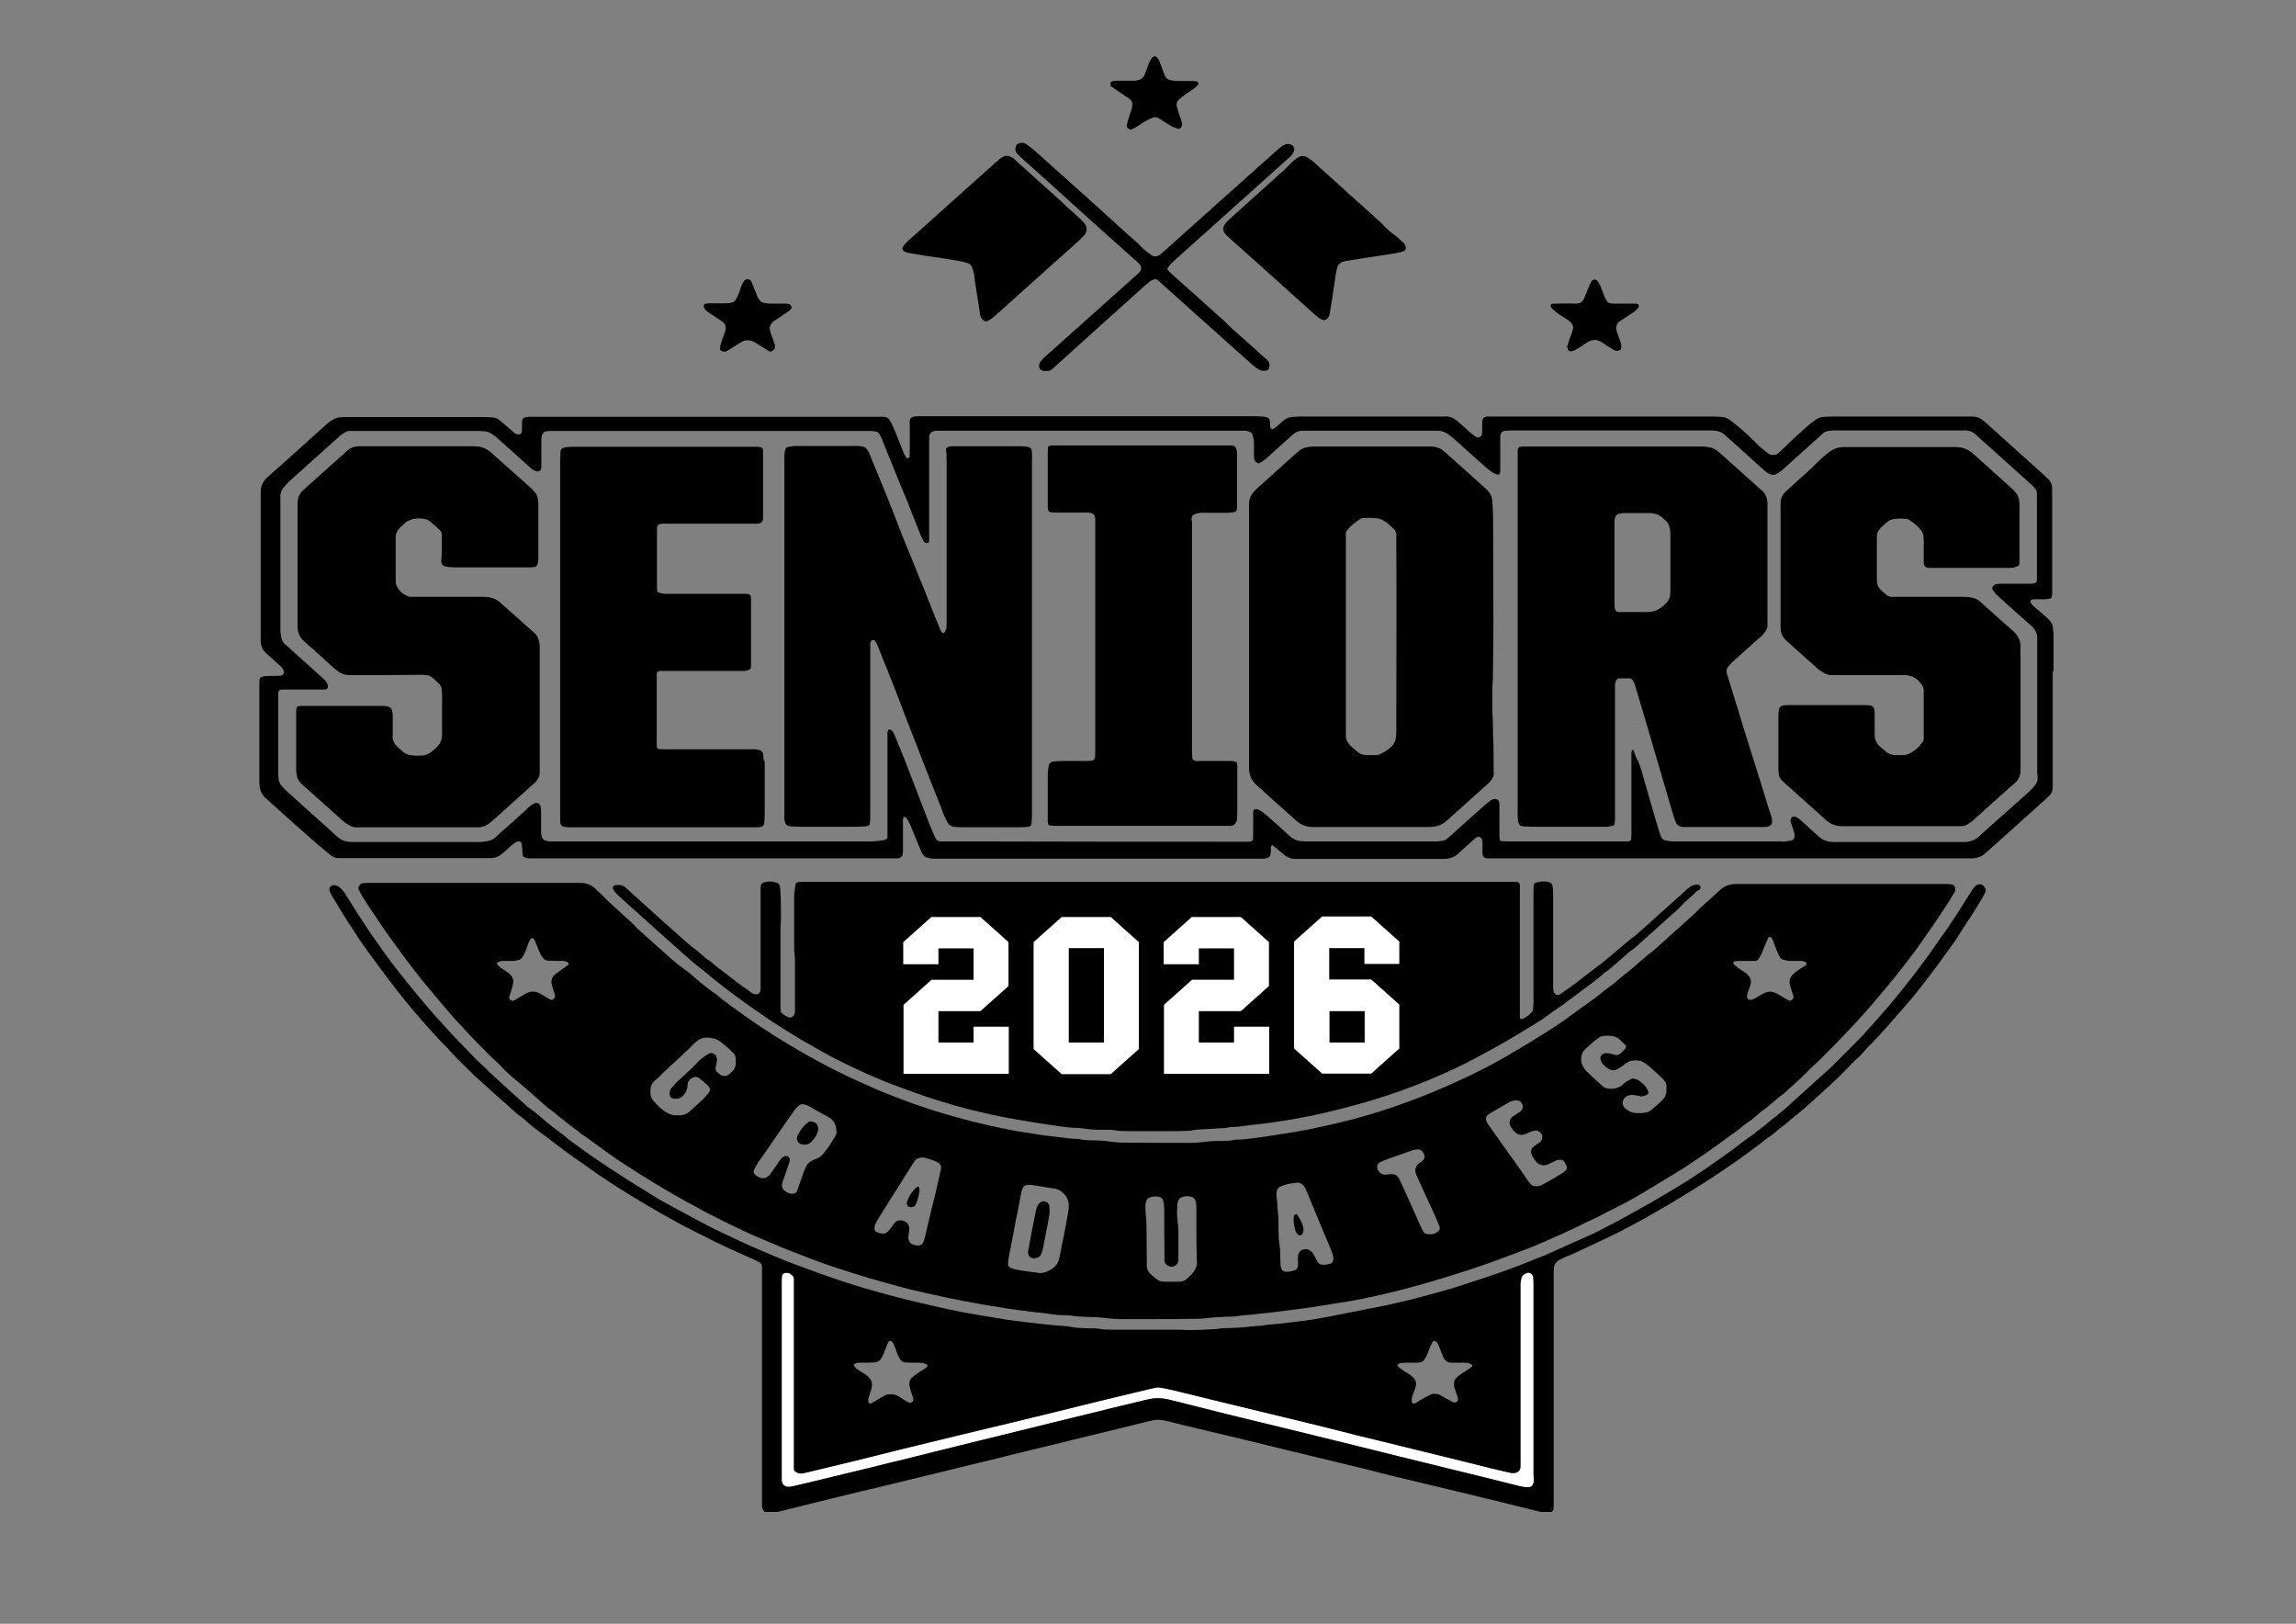 <?xml version="1.0" encoding="utf-8"?>
<!-- Generator: Adobe Illustrator 28.2.0, SVG Export Plug-In . SVG Version: 6.00 Build 0)  -->
<svg version="1.1" id="Layer_1" xmlns="http://www.w3.org/2000/svg" xmlns:xlink="http://www.w3.org/1999/xlink" x="0px" y="0px"
	 viewBox="0 0 841.9 595.3" style="enable-background:new 0 0 841.9 595.3;" xml:space="preserve">
<rect x="0" y="0" width="841.9" height="595.3" fill="#808080" stroke="none"/>
<style type="text/css">
	.st0{fill:#FFFFFF;}
</style>
<g>
	<path d="M-85.5,5.5c0.3,0.1,0.6,0,0.8,0c0.7-0.2,1.2-0.5,1.7-1c0.4-0.4,0.7-0.8,1-1.3c0.3-0.6,0.6-1.2,0.8-1.8
		c1-2.8,1.9-5.7,2.9-8.5c0.5-1.3,1-2.7,1.6-3.9c0.6-1.1,1.2-2.1,2.1-3.1c0.5-0.6,1.1-1.1,1.7-1.5c0.9-0.6,1.9-0.8,3-0.8
		c1.4,0.1,2.3,0.8,2.7,2.2c0.2,0.8,0.2,1.5,0.1,2.3c-0.1,1-0.4,1.9-0.8,2.8c-0.2,0.5-0.4,0.9-0.6,1.4c-1.1,2.2-2.4,4.3-4,6.1
		c-0.5,0.5-1,1-1.5,1.5c-0.6,0.5-1.2,1.1-1.7,1.6C-75.9,1.7-76,1.8-76,2.1c-0.2,0.5-0.3,1-0.5,1.6c0,0.1,0,0.2-0.1,0.3
		c0.4,0.4,0.7,0.7,1,1.2c0.2,0.5,0.5,0.9,0.7,1.4c0.4,0.1,0.9,0,1.3-0.1c0.4-0.1,0.8-0.4,1.1-0.6c0.5-0.4,1-0.9,1.3-1.5
		c0.4-0.6,0.8-1.3,1-2c0.1-0.2,0.2-0.5,0.3-0.8c0.5,0.2,1.1,0.4,1.6,0.6c0,0.1,0,0.1,0,0.1c-0.5,1.1-1,2.2-1.6,3.2
		c-0.3,0.5-0.7,1-1.1,1.4c-0.8,0.8-1.7,1.3-2.8,1.5c-0.2,0-0.5,0.1-0.8,0.1c0,0.1,0,0.2,0,0.2c0,1.5-0.2,3-0.6,4.5
		c-0.4,1.6-0.9,3.1-1.5,4.5c-0.3,0.6-0.6,1.3-0.9,1.9c-0.3,0.5-0.6,1-0.9,1.4c-0.4,0.7-1,1.4-1.6,1.9c-0.5,0.4-1,0.7-1.6,0.8
		c-0.8,0.2-1.6,0.1-2.4-0.2c-0.9-0.3-1.5-1-1.8-1.8c-0.2-0.6-0.3-1.2-0.4-1.8c-0.1-0.9,0-1.9,0.2-2.8c0.5-2.3,1.1-4.6,1.9-6.8
		c0.3-0.9,0.6-1.9,1-2.8c0-0.1,0.1-0.3,0.1-0.4c-0.2,0-0.4,0.1-0.5,0.2c-0.2,0.1-0.3,0.2-0.5,0.2c-0.2,0.1-0.3,0.1-0.5,0.2
		c-0.2,0-0.3,0.1-0.5,0.1c-0.2,0-0.3,0.1-0.5,0.1c-0.2,0-0.4,0-0.5,0c-0.2,0-0.3,0-0.5,0c-0.1,0.1-0.2,0.3-0.3,0.4
		c-0.5,0.7-1,1.3-1.6,1.8c-0.8,0.7-1.6,1.3-2.6,1.6c-1,0.3-1.9,0.4-2.9,0.3c-1.1-0.2-2-0.8-2.7-1.7c-0.5-0.6-0.7-1.4-0.9-2.1
		c-0.3-1.5-0.2-2.9,0.2-4.3c0.9-3.2,2.7-5.9,5.4-8c0.8-0.6,1.6-1.1,2.6-1.4c0.9-0.3,1.8-0.4,2.8-0.3c1,0.1,1.8,0.6,2.3,1.5
		c0.4,0.8,0.6,1.6,0.6,2.5c0,1.5-0.2,2.9-0.6,4.2c-0.3,0.9-0.6,1.8-1,2.6C-85.4,5.2-85.5,5.3-85.5,5.5L-85.5,5.5z M-86.6,0.5
		c0.1-0.2,0.1-0.5,0.2-0.7c0.1-0.7,0.2-1.3,0.1-2c-0.1-0.8-0.7-1-1.3-0.8c-0.3,0.1-0.6,0.2-0.8,0.4c-0.2,0.2-0.5,0.5-0.7,0.7
		c-0.4,0.5-0.7,1.1-1,1.7c-0.8,1.7-1.5,3.5-1.8,5.4c-0.1,0.6-0.2,1.2-0.1,1.8c0,0.2,0.1,0.4,0.1,0.7c0.1,0.4,0.4,0.6,0.8,0.6
		c0.3,0,0.7,0,1-0.2c0.4-0.2,0.9-0.8,1.1-1.3c-0.2-0.3-0.4-0.7-0.4-1.1c-0.1-0.7-0.1-1.3,0.1-2c0.4-1.4,1.2-2.5,2.5-3
		C-86.8,0.6-86.7,0.6-86.6,0.5L-86.6,0.5z M-78,7.7c-0.1,0.1-0.1,0.3-0.1,0.4c-1.1,3.4-2.2,6.7-3.3,10.1c-0.1,0.4-0.2,0.9-0.3,1.4
		c0,0.2,0,0.4,0,0.6c0.1,0.4,0.3,0.5,0.7,0.5c0.2,0,0.4-0.1,0.6-0.3c0.2-0.2,0.5-0.5,0.6-0.8c0.4-0.6,0.7-1.2,1-1.9
		c0.8-1.7,1.3-3.6,1.7-5.4c0.2-1.1,0.5-2.3,0.5-3.4c0-0.2,0.1-0.4,0-0.5C-77.1,8.2-77.5,7.9-78,7.7L-78,7.7z M-74.5-1.9
		c0.2-0.1,0.3-0.2,0.4-0.4c0.9-1.1,1.8-2.3,2.6-3.5c1.1-1.7,1.8-3.5,2.3-5.4c0.1-0.5,0.2-1,0.2-1.5c0-0.1,0-0.3-0.1-0.4
		c-0.1-0.3-0.2-0.4-0.5-0.4c-0.3,0-0.5,0.1-0.7,0.3c-0.2,0.3-0.4,0.5-0.6,0.8c-0.3,0.4-0.5,0.9-0.7,1.4c-0.3,1-0.7,2-1,2.9
		c-0.6,1.9-1.2,3.7-1.8,5.6C-74.4-2.2-74.5-2.1-74.5-1.9L-74.5-1.9z"/>
	<path d="M-115.8,7.1c-0.1,0.1-0.1,0.3-0.2,0.4c-1.1,2.4-3,3.8-5.6,4.3c-1,0.2-1.9,0.2-2.9,0c-1.3-0.3-2.3-0.9-3-2
		c-0.1-0.1-0.2-0.3-0.3-0.4c-0.2,0-0.2,0.2-0.3,0.3c-0.5,0.5-1.1,1-1.7,1.4c-0.9,0.6-1.8,0.9-2.8,0.9c-0.5,0-0.9,0-1.4-0.2
		c-0.6-0.2-1.1-0.5-1.4-1c-0.4-0.6-0.6-1.2-0.7-1.9c0-0.1,0-0.2-0.1-0.4c-0.2,0-0.2,0.1-0.2,0.2c-0.4,0.7-0.9,1.3-1.5,1.8
		c-0.8,0.7-1.6,1.2-2.6,1.4c-0.6,0.1-1.1,0.2-1.7,0.1c-0.4-0.1-0.8-0.2-1.1-0.5c-0.9-0.7-1.5-1.6-1.8-2.6c0-0.2-0.1-0.3-0.1-0.5
		c-0.2,0-0.2,0.2-0.3,0.3c-0.7,0.8-1.4,1.6-2.3,2.2c-0.7,0.5-1.4,0.9-2.2,1c-0.7,0.1-1.5,0.2-2.2,0c-0.6-0.2-1.1-0.5-1.5-1.1
		c-0.4-0.7-0.7-1.4-0.7-2.3c0-0.2,0-0.3,0-0.5c-0.2-0.1-0.2,0.1-0.2,0.1c-0.4,0.5-0.9,1-1.3,1.4c-1.4,1.3-3,2-4.9,2.3
		c-0.8,0.1-1.7,0.2-2.5,0.1c-1.7-0.1-3.2-0.8-4.4-2c-1.1-1-1.7-2.3-2.2-3.7c-0.4-1.4-0.5-2.8-0.4-4.3c0.1-2.3,0.7-4.4,1.6-6.5
		c1.1-2.5,2.5-4.8,4.3-6.9c1.5-1.6,3.2-3,5.2-3.9c1.5-0.7,3.1-1,4.8-0.9c0.7,0,1.3,0.2,1.9,0.5c1.3,0.6,2,1.6,2,3
		c0,0.6,0,1.3-0.3,1.9c-0.6,1.2-1.6,1.8-2.8,2c-0.3,0.1-0.7,0.1-1,0c-0.5-0.1-0.9-0.3-1.2-0.6c-0.1-0.1-0.1-0.2-0.1-0.2
		c0-0.1,0.1-0.1,0.1-0.1c1.1-0.6,1.8-1.5,2.1-2.7c0.1-0.2,0.1-0.5,0.1-0.7c0-0.5-0.3-0.9-0.9-0.9c-0.4,0-0.8,0-1.2,0.2
		c-0.4,0.2-0.7,0.4-1.1,0.6c-0.7,0.5-1.3,1.2-1.8,1.9c-0.7,0.9-1.4,2-1.9,3c-1.5,2.8-2.5,5.7-3.1,8.8c-0.2,1.3-0.4,2.6-0.3,3.9
		c0,0.7,0.1,1.4,0.3,2.1c0.1,0.5,0.3,1,0.6,1.4c0.5,0.8,1.1,1.3,2,1.4c0.6,0.1,1.3,0.1,1.9-0.1c1.1-0.3,2-0.9,2.8-1.7
		c0.5-0.5,1-1.1,1.4-1.7c0.7-1,1.2-2.1,1.8-3.2c0.4-0.7,0.6-1.5,0.9-2.3c1.7-5.1,3.4-10.2,5.1-15.3c0.1-0.2,0.1-0.3,0.2-0.5
		c1.9,0,3.7,0,5.5,0c0.1,0.2,0,0.3-0.1,0.5c-0.6,1.8-1.2,3.7-1.8,5.5c-1.7,5.1-3.4,10.1-5.1,15.2c-0.1,0.3-0.2,0.7-0.3,1.1
		c0,0.2-0.1,0.3-0.1,0.5c0,0.2,0,0.3,0,0.5c0,0.6,0.4,0.9,1,0.8c0.2,0,0.3-0.1,0.5-0.2c0.2-0.1,0.4-0.3,0.6-0.4
		c0.8-0.8,1.4-1.7,2-2.7c0.1-0.1,0.1-0.2,0.1-0.4c0.8-3.6,2.8-6.5,5.7-8.7c0.9-0.7,1.8-1.2,2.9-1.5c0.8-0.2,1.6-0.3,2.5-0.1
		c0.2,0,0.3,0.1,0.5,0.2c0.5,0.2,0.9,0.6,1,1.2c0,0.1,0,0.2,0.1,0.3c0.2-0.4,0.3-0.8,0.5-1.1c0.4-0.1,4.6-0.1,5,0
		c0.1,0.2,0,0.3-0.1,0.4c-0.7,2.2-1.5,4.4-2.2,6.6c-0.5,1.4-1,2.8-1.4,4.2c-0.1,0.4-0.3,0.8-0.3,1.2c0,0.1,0,0.3,0,0.4
		c0.1,0.5,0.4,0.7,0.9,0.6c0.2,0,0.4-0.1,0.6-0.2c0.4-0.2,0.6-0.5,0.9-0.8c0.1-0.1,0.1-0.2,0.1-0.4c-0.1-1.4,0.3-2.6,1.1-3.8
		c0.3-0.5,0.8-1,1.3-1.4c0.5-0.3,1-0.5,1.5-0.5c0.5,0,0.9,0.2,1.3,0.5c0.3,0.2,0.4,0.6,0.5,0.9c0.2,1.2-0.1,2.3-0.9,3.3
		c-0.6,0.7-1.3,1.2-2.2,1.3c-0.1,0-0.1,0-0.2,0.1c0,0,0,0-0.1,0.1c0.1,0.4,0.4,0.8,0.8,1c0.7,0.4,1.5,0.4,2.2,0.1
		c1.1-0.5,1.7-1.3,1.9-2.5c0.1-0.9,0.1-1.7-0.2-2.6c-0.2-0.6-0.4-1.1-0.7-1.6c-0.2-0.6-0.5-1.1-0.7-1.7c-0.4-1.3-0.4-2.6,0-3.9
		c0.5-1.5,1.6-2.3,3.2-2.5c0.4-0.1,0.9-0.1,1.3,0c0.3,0,0.6,0.1,0.8,0.3c0,0.1,0,0.1,0,0.1c-0.2,0.4-0.3,0.8-0.3,1.2
		c0,0.7,0.1,1.4,0.4,2.1c0.3,0.6,0.6,1.2,0.8,1.8c0.4,0.9,0.8,1.9,1,2.9c0.1,0.5,0.1,1,0.2,1.4c0,0.2,0,0.3,0,0.5
		c0.1,0,0.1-0.1,0.2-0.1c0.2-0.3,0.3-0.7,0.5-1c0.3-0.5,0.7-0.9,1.2-1.3c0.5-0.3,1-0.5,1.5-0.5c0.5,0,0.9,0.2,1.2,0.4
		c0.3,0.2,0.4,0.5,0.5,0.8c0.2,0.6,0.2,1.3,0,1.9c-0.4,1.4-1.3,2.3-2.6,2.8c-0.1,0-0.2,0.1-0.3,0.1c-0.1,0-0.2,0.1-0.3,0.1
		c0.1,0.5,0.4,0.8,0.8,1c0.7,0.4,1.4,0.4,2.2,0.1c1-0.4,1.6-1.2,1.9-2.3c0.2-1,0.1-1.9-0.2-2.8c-0.2-0.5-0.4-1-0.6-1.5
		c-0.2-0.5-0.5-1.1-0.7-1.6c-0.5-1.3-0.5-2.5-0.1-3.8c0.5-1.6,1.7-2.5,3.3-2.6c0.4,0,0.8-0.1,1.2,0c0.3,0,0.6,0.1,0.8,0.3
		c0,0,0,0.1,0,0.1c-0.4,0.6-0.4,1.3-0.3,1.9c0.1,0.5,0.2,1,0.4,1.4c0.3,0.6,0.5,1.1,0.8,1.7c0.4,0.9,0.8,1.8,1,2.8
		c0.2,1.3,0.3,2.6,0.1,3.9c-0.4,1.8-1.3,3.2-2.7,4.4c-1.1,0.9-2.3,1.4-3.6,1.6c-1,0.1-2,0.2-3-0.1c-1.8-0.5-2.9-1.7-3.4-3.5
		C-115.7,7.8-115.7,7.5-115.8,7.1C-115.8,7.1-115.8,7.1-115.8,7.1L-115.8,7.1z M-139.7,7c0,0.2,0,0.4,0.1,0.6
		c0.1,0.6,0.7,0.8,1.2,0.5c0.2-0.1,0.4-0.3,0.6-0.4c0.4-0.4,0.8-0.9,1.1-1.4c0.4-0.6,0.7-1.3,1-2c0.5-1.3,1-2.5,1.4-3.8
		c0.2-0.6,0.4-1.1,0.6-1.7c0.1-0.3,0.1-0.5,0.1-0.8c0-0.2,0-0.4-0.1-0.6c0-0.2-0.2-0.4-0.5-0.4c-0.3-0.1-0.6,0-0.9,0.2
		c-0.3,0.2-0.6,0.5-0.8,0.8c-0.4,0.5-0.8,1.1-1.1,1.7c-1.1,1.9-1.9,4-2.4,6.1C-139.5,6.2-139.6,6.6-139.7,7L-139.7,7z"/>
	<path d="M-153.9,35.7l3.9-11c0,0,3.2,12.9,13.6,12.5c10.4-0.4,13.7-7.2,15.8-14.1c0.1-0.4,1,0,1,4.1c0,4-0.1,9.7-5.6,15.9
		c-5.5,6.2-12.2,5.8-12.2,5.8s3.9,7.5,5.7,16.4c1.8,8.9,3,17.2,2.2,22.9c-0.5,3.5-2.4,8.7-2.4,8.7s-2.5-19.4-9.1-36.2
		C-147.5,44-153.9,35.7-153.9,35.7L-153.9,35.7z"/>
	<g>
		<path d="M-81.3,83.5c-0.4,2.3-1.3,4.3-2.8,6.1c-3.4,4-7.7,6.5-13,7.2c-3.4,0.5-6.7,0.3-9.8-1.4c-3.9-2.2-5.7-5.6-5.6-10
			c0.1-3.6,1.3-6.9,3.1-10c2.1-3.6,4.5-6.9,7.2-10.1c1-1.2,2.1-2.2,3.4-3c-0.3-0.3-0.6-0.4-1-0.5c-3-0.9-5.7-2.3-8-4.5
			c-4.3-4-5.4-8.6-3.3-14.1c1.1-2.8,2.6-5.2,4.5-7.5c4.3-5.1,9.5-9.1,15.2-12.5c0.8-0.5,0.9-0.4,0.8,0.6c-0.2,3.1-0.5,6.2-0.7,9.4
			c0,0.7-0.5,0.9-1.1,1.1c-4.4,1.6-8,4.3-11.5,7.2c-1,0.8-1.8,1.8-2.5,2.9c-0.3,0.4-0.3,0.8,0.1,1.1c0.8,0.7,1.6,1.3,2.6,1.8
			c4.1,1.9,8.2,3.8,12.5,5.4c0.4,0.1,0.4,0.3,0.5,0.7c0.1,3,0,6-0.8,8.9c-0.2,0.5-0.4,1-0.8,1.4c-4.1,3.8-8.3,7.6-12.2,11.6
			c-1.1,1.1-2,2.5-2.9,3.8c-0.3,0.4-0.3,0.8,0,1.3c1.7,3.1,4.3,5.1,7.7,5.7c5.5,1,10.8,0.3,16.1-1.5C-82.6,84.3-81.9,84-81.3,83.5z"
			/>
	</g>
</g>
<g id="Shape_1_5_">
	<path d="M-249.1,35.2c-0.3-0.1-0.7-0.1-1-0.2c-0.4,0-0.8,0-1.3,0.2c-0.4,0.1-0.8-0.2-0.9-0.6c0-0.1,0-0.3,0-0.4
		c0.1-0.5,0.3-1,0.5-1.4c0.3-0.5,0.7-1,1.1-1.4c0.6-0.7,1.4-1.2,2.1-1.8c0.1-0.1,0.1-0.1,0.2-0.2c-0.1-0.2-0.2-0.5-0.3-0.7
		c0-0.1-0.1-0.1-0.1-0.2c-0.1,0-0.1,0.1-0.2,0.1c-1.1,0.6-2.2,1.3-3,2.3c-0.7,0.8-1.3,1.6-1.7,2.6c-0.4,1.1-0.7,2.2-0.5,3.4
		c0.1,0.7,0.3,1.4,0.8,1.9c1,1.3,2.2,1.8,3.8,1.5c1-0.2,1.7-0.8,2-1.8c0.1-0.3,0.2-0.7,0.1-1C-247.4,36.1-248.1,35.5-249.1,35.2z
		 M-242.7,36l3.6-9.9c0,0,2.9,11.7,12.3,11.4c9.4-0.4,12.4-6.5,14.3-12.8c0.1-0.4,0.9,0,0.9,3.7c0,3.6-0.1,8.8-5.1,14.4
		c-5,5.6-11,5.3-11,5.3s3.5,6.8,5.2,14.9c1.7,8.1,2.7,15.6,2,20.8c-0.4,3.2-2.2,7.9-2.2,7.9s-2.3-17.6-8.3-32.8
		C-236.9,43.5-242.7,36-242.7,36L-242.7,36z M-176.8,79.3c-0.3,2.1-1.2,3.9-2.5,5.5c-3.1,3.6-7,5.9-11.8,6.5
		c-3.1,0.4-6.1,0.3-8.9-1.3c-3.5-2-5.2-5.1-5.1-9.1c0.1-3.3,1.2-6.3,2.8-9.1c1.9-3.2,4.1-6.2,6.5-9.1c0.9-1.1,1.9-2,3.1-2.7
		c-0.3-0.3-0.6-0.3-0.9-0.4c-2.7-0.8-5.1-2.1-7.2-4.1c-3.9-3.6-4.9-7.8-3-12.7c1-2.5,2.4-4.7,4.1-6.8c3.9-4.6,8.6-8.3,13.8-11.3
		c0.8-0.4,0.8-0.4,0.7,0.5c-0.2,2.8-0.4,5.7-0.6,8.5c0,0.7-0.5,0.8-1,1c-4,1.4-7.3,3.9-10.5,6.6c-0.9,0.7-1.6,1.7-2.3,2.6
		c-0.3,0.4-0.2,0.7,0.1,1c0.7,0.7,1.5,1.2,2.3,1.6c3.7,1.7,7.5,3.5,11.3,4.9c0.3,0.1,0.4,0.3,0.4,0.6c0,2.7,0,5.4-0.8,8.1
		c-0.1,0.5-0.3,0.9-0.7,1.2c-3.7,3.5-7.5,6.9-11.1,10.5c-1,1-1.8,2.2-2.6,3.4c-0.3,0.4-0.3,0.7,0,1.1c1.5,2.9,3.9,4.6,7,5.2
		c5,0.9,9.8,0.3,14.6-1.4C-178.1,80.1-177.4,79.7-176.8,79.3z"/>
</g>
<g>
	<g>
		<path d="M397.2,86.7c0.3-0.3,0.5-0.6,0.7-0.9c0.8-1.3,0.7-2.8-0.3-4c-0.8-0.9-1.6-1.7-2.5-2.5c-2.4-2.1-4.7-4.2-7-6.4
			c-4.6-4.1-9.2-8.3-13.8-12.4c-0.7-0.6-1.4-1.3-2.1-1.9c-0.5-0.5-1.1-0.9-1.8-1.2c-0.9-0.4-1.8-0.4-2.6,0.1c-1.1,0.6-2.1,1.5-3,2.3
			C354.5,69,344.3,78.2,334,87.4c-0.5,0.4-1,0.8-1.4,1.3c-0.8,0.7-1.4,1.5-1.8,2.4c0.3,0.7,0.4,0.8,0.7,1c0.6,0.4,1.4,0.6,2.1,0.7
			c1.8,0.3,3.6,0.6,5.4,0.9c4.1,0.6,8.2,1.2,12.3,1.9c1.2,0.2,2.4,0.5,3.6,0.9c0.6,0.2,1.1,0.6,1.4,1.2c0.2,0.6,0.4,1.1,0.6,1.7
			c0.4,1.2,0.4,2.5,0.6,3.8c0.5,3,0.9,5.9,1.4,8.9c0.2,1.1,0.3,2.2,0.5,3.3c0.1,0.7,0.4,1.4,1.1,2c0.5,0.4,1.3,0.5,1.8,0.2
			c1.1-0.5,2-1.3,2.9-2.1c10.2-9.2,20.5-18.4,30.8-27.6C396.4,87.4,396.8,87,397.2,86.7z M515.4,90.3c-0.2-0.6-0.5-1.1-1-1.5
			c-1.1-1-2.2-2.1-3.4-2.9s-2.3-1.9-3.4-3c-0.5-0.6-1.1-1.1-1.7-1.7c-8-7.2-16-14.4-24-21.6c-0.3-0.3-0.6-0.5-0.9-0.8
			c-0.7-0.5-1.3-0.9-2-1.3c-0.9-0.4-1.8-0.4-2.6,0c-1.4,0.7-2.5,1.7-3.5,2.8c-0.9,1-1.9,1.9-2.9,2.8c-2.6,2.3-5.2,4.7-7.8,7
			c-3.8,3.4-7.5,6.8-11.3,10.2c-0.8,0.7-1.5,1.4-2,2.3c-0.2,0.4-0.3,0.8-0.4,1c0,1.1,0.3,1.7,0.9,2.3c0.5,0.6,1.1,1.1,1.7,1.6
			c10.1,9,20.1,18.1,30.2,27.1c0.7,0.6,1.3,1.2,2,1.7c0.3,0.3,0.6,0.5,1,0.7c1.1,0.6,1.7,0.5,2.6-0.4c0.3-0.3,0.5-0.8,0.6-1.2
			c0.3-2,0.7-4,1-6c0.3-2.7,0.9-5.5,1.2-8.2c0.1-0.9,0.4-1.8,0.5-2.6c0.3-1.7,1.4-2.6,3.3-2.9c1.2-0.2,2.5-0.4,3.7-0.6
			c4.5-0.7,9-1.4,13.5-2.1c0.9-0.1,1.8-0.3,2.7-0.5c0.5-0.1,0.9-0.3,1.4-0.5C515.4,91.7,515.7,91,515.4,90.3z M463,130.5
			c-3.8-3.4-7.5-6.8-11.3-10.1c-0.5-0.5-1-1-1.6-1.5c-0.7-0.7-1.4-1.5-2.2-2.1c-5.8-5.2-11.5-10.4-17.3-15.5
			c-0.8-0.7-1.5-1.4-2.2-2.1c-0.2-0.2-0.2-0.4-0.4-0.7c0.9-1.5,2.1-2.5,3.3-3.6c13.2-11.8,26.4-23.7,39.6-35.5
			c0.8-0.7,1.5-1.4,2.3-2.1c0.5-0.4,0.8-0.9,1.1-1.5c0.3-0.5,0.3-1,0.2-1.5c-0.2-0.8-0.9-1.4-1.7-1.5c-0.7-0.1-1.3,0-1.9,0.3
			c-1.1,0.6-2,1.4-2.9,2.2c-13.6,12.1-27.2,24.3-40.7,36.4c-0.5,0.5-1.1,1-1.6,1.4c-0.4,0.4-0.9,0.6-1.5,0.8
			c-0.7,0.2-1.3,0.1-1.9-0.3c-1.4-1-2.8-2-3.9-3.2c-1-1.1-2-2-3.1-2.9c-3.5-3.1-6.9-6.2-10.4-9.4c-8.4-7.6-16.9-15.1-25.3-22.7
			c-1-0.9-2.1-1.7-3.2-2.5c-0.8-0.6-1.7-0.7-2.6-0.4c-0.8,0.2-1.2,0.7-1.4,1.4c-0.2,0.8-0.1,1.7,0.5,2.3c0.6,0.7,1.3,1.4,2,2
			c7.5,6.7,15,13.4,22.4,20.2c6.3,5.7,12.6,11.3,18.9,16.9c0.6,0.5,1.2,1.1,1.7,1.6c0.3,0.3,0.4,0.7,0.5,1c0.1,0.9-0.1,1.6-0.9,2.2
			c-0.5,0.4-0.9,0.9-1.4,1.3c-3.4,3.1-6.9,6.1-10.3,9.2c-7.5,6.7-15,13.4-22.5,20.1c-0.5,0.5-1.1,1-1.5,1.5
			c-0.5,0.5-0.7,1.2-0.8,1.9c-0.1,0.9,0.7,1.8,1.7,1.9c0.4,0,0.8,0,1.3,0c0.7,0,1.3-0.2,1.8-0.7c0.6-0.5,1.1-0.9,1.6-1.4
			c2.8-2.5,5.5-5,8.3-7.5c7.7-6.9,15.4-13.9,23.1-20.8c0.9-0.8,1.8-1.6,2.7-2.3c0.5-0.4,1.1-0.7,1.7-0.9c0.3-0.1,0.7-0.1,1,0.1
			c0.7,0.5,1.4,1.1,2,1.7c8,7.1,15.9,14.3,23.9,21.4c3.1,2.7,6.1,5.5,9.2,8.2c0.7,0.6,1.5,1.2,2.3,1.7c0.8,0.5,1.7,0.5,2.6,0.4
			c0.6-0.1,1.1-0.5,1.2-1c0.3-1.2,0.1-2.2-0.9-3.1C464,131.4,463.5,131,463,130.5z"/>
		<path d="M383.5,440.6c-0.8-0.3-1.4-0.3-2.1,0.3c-0.5,0.4-0.9,0.9-1.1,1.5c-0.2,0.6-0.4,1.1-0.5,1.7c-0.5,2.3-0.9,4.7-1.4,7
			c-0.5,2.7-1,5.4-1.5,8.1c0.2,0.5,0.3,0.8,0.4,1.2c0.1,0.2,0.2,0.4,0.4,0.5c1.5,1,3.6,0.1,4-0.9c0.5-1.2,0.8-2.4,1-3.7
			c0.3-1.5,0.6-3.1,0.9-4.6c0.4-2,0.8-4,1.1-5.9c0.2-1,0.2-2.1,0.1-3.1C384.9,441.7,384.4,441,383.5,440.6z M298.7,411.5
			c-0.3-0.1-0.6-0.2-0.9-0.3c-0.5-0.1-1-0.1-1.4,0.2c-0.2,0.1-0.4,0.2-0.6,0.4c-1.5,1.3-2.5,2.8-3.3,4.4c-0.3,0.6-0.3,1.2-0.2,1.8
			c0.1,0.3,0.2,0.6,0.4,0.8c1.1,1.1,3.3,1.2,4.5,0.1c1.4-1.4,2.6-2.9,2.9-5.1c-0.1-0.4-0.2-0.9-0.4-1.3
			C299.6,412,299.2,411.7,298.7,411.5z M477.7,449.3c-0.4-1.4-1.2-2.7-2.1-4c-0.1-0.1-0.3-0.2-0.4-0.2c-0.2,0.1-0.4,0.2-0.6,0.4
			c-0.1,0.1-0.1,0.3-0.2,0.4c-0.2,1.8,0.1,3.6,0.6,5.3c0.1,0.4,0.4,0.8,0.7,1.2c0.1,0.2,0.4,0.3,0.6,0.4c0.4,0.2,1.1,0,1.3-0.4
			c0.2-0.5,0.3-1,0.4-1.4C477.9,450.3,477.9,449.8,477.7,449.3z M336.8,435.1c-0.2-0.1-0.5-0.1-0.7,0.1c-1.7,1.6-2.9,3.4-3.5,5.5
			c-0.1,0.2-0.1,0.4-0.1,0.7c0.1,0.6,0.5,1.1,1.2,1.2c0.9,0.1,1.7-0.2,2-0.9c0.8-1.7,1.3-3.5,1.5-5.4c-0.1-0.3-0.1-0.6-0.2-0.9
			C337.1,435.2,337,435.1,336.8,435.1z"/>
		<path d="M716.6,324.9c-0.3-0.4-0.7-0.7-1.2-0.7c-0.8-0.1-1.7-0.1-2.5-0.1c-15.8,0-31.5,0-47.3,0c-3,0-6,0-9,0
			c-6.1,0-12.2,0-18.3,0c-0.7,0-1.3,0-2,0c-2.2,0.1-4,0.7-5.6,2.2c-2.1,2-4.3,3.9-6.5,5.9c-1.4,1.3-2.7,2.7-4.1,3.9
			c-4.3,3.9-8.6,7.7-12.9,11.6c-0.6,0.5-1.2,1.1-1.8,1.5c-1.2,0.8-2.2,1.8-3.3,2.7c-1.6,1.3-3,2.8-4.7,4c-1.8,1.4-3.6,2.9-5.3,4.4
			c-0.2,0.2-0.4,0.3-0.6,0.5c-2.3,1.6-4.5,3.4-6.6,5.1c-0.2,0.1-0.4,0.3-0.6,0.4c-1.5,1.1-3,2.2-4.5,3.2c-2,1.5-4,2.9-6,4.4
			c-4,2.8-8.2,5.4-12.4,8c-3.2,1.9-6.4,3.8-9.6,5.7c-4.4,2.5-8.8,4.8-13.4,7c-6,2.8-12,5.5-18.3,7.9c-5.8,2.2-11.7,4.3-17.8,6.1
			c-3.5,1-7,2-10.5,2.8c-7.7,1.9-15.5,3.5-23.4,4.6c-2.5,0.4-4.9,0.8-7.4,1.1c-2.4,0.3-4.8,0.7-7.2,0.7c-0.4,0-0.8,0-1.2,0.1
			c-2.2,0.5-4.5,0.4-6.7,0.4c-1,0-2,0.1-3,0.2c-2.6,0.3-5.1,0.6-7.7,0.5c-8.1,0-16.2,0-24.3-0.1c-0.8,0-1.7-0.1-2.5-0.2
			c-2.1-0.2-4.1-0.6-6.2-0.6c-2,0-4,0-6-0.4c-0.2-0.1-0.5-0.1-0.8-0.1c-3.3-0.1-6.5-0.7-9.7-1c-3-0.3-5.9-0.8-8.9-1.3
			c-2.1-0.3-4.1-0.6-6.1-1c-3-0.6-6-1.2-9-1.9c-3.6-0.8-7.1-1.7-10.6-2.7c-5.2-1.4-10.3-3-15.4-4.8c-2.2-0.7-4.3-1.6-6.5-2.4
			c-3.3-1.3-6.6-2.5-9.8-4c-5.7-2.5-11.3-5.1-16.8-8c-3.2-1.7-6.3-3.4-9.4-5.2c-2.8-1.6-5.5-3.3-8.3-5c-4.1-2.6-8.1-5.2-12-8
			c-3.6-2.6-7.2-5.1-10.5-7.9c-0.2-0.2-0.4-0.3-0.6-0.4c-2.5-1.8-5-3.7-7.3-5.8c-1.1-1-2.3-2-3.5-2.8c-1.7-1.2-3.3-2.5-4.9-3.9
			c-3.9-3.4-7.7-6.9-11.5-10.3c-0.4-0.4-0.9-0.7-1.2-1.1c-1-1.2-2.2-2.2-3.4-3.3c-2.4-2.2-4.8-4.4-7.2-6.6c-0.8-0.7-1.4-1.5-2.2-2.2
			c-0.8-0.8-1.6-1.5-2.4-2.3c-1.5-1.3-3.3-2-5.4-2c-0.8,0-1.7,0-2.5,0c-12.2,0-24.3,0-36.5,0c-12.5,0-25,0-37.5,0
			c-0.8,0-1.5,0-2.3,0c-0.3,0-0.7,0.1-1,0.1c-1.2,0.3-1.9,1.5-1.4,2.5c0.4,0.8,0.8,1.6,1.3,2.4c0.9,1.5,1.9,3,2.9,4.5
			c2.9,4.4,5.8,8.7,9,13c1.6,2.1,3.1,4.3,4.7,6.4c2,2.7,4.1,5.3,6.2,7.9c2.6,3.1,5.1,6.2,7.8,9.3c1.7,1.9,3.2,3.8,5,5.6
			c1.3,1.3,2.4,2.7,3.7,4c1.8,1.8,3.4,3.7,5.3,5.4c0.1,0.1,0.2,0.2,0.3,0.3c1.3,1.6,2.9,2.9,4.4,4.3c0.7,0.7,1.4,1.3,2,2
			c1.4,1.5,2.9,2.9,4.5,4.2c1.5,1.2,2.9,2.4,4.4,3.7c2.3,2,4.5,4,6.8,6c0.5,0.4,0.9,0.9,1.5,1.2c1.2,0.8,2.3,1.8,3.4,2.7
			c1.7,1.3,3.3,2.7,5.1,4c1,0.8,2.1,1.5,3,2.3c0.3,0.3,0.6,0.5,1,0.7c1.2,0.8,2.4,1.7,3.5,2.5c2.7,2,5.4,3.9,8.2,5.9
			c3.2,2.2,6.5,4.2,9.7,6.3c5.2,3.2,10.5,6.4,15.9,9.4c2.6,1.4,5.3,2.8,7.9,4.3c1.7,0.9,3.4,1.6,5,2.5c3.2,1.7,6.5,3.1,9.7,4.7
			c2.9,1.4,6,2.6,9,3.9c5,2.2,10,4,15.1,6c4.9,1.9,9.9,3.5,15,5.1c5.3,1.7,10.7,3.2,16.2,4.7c1.4,0.4,2.7,0.7,4.1,1.1
			c4.6,1.1,9.2,2.1,13.8,3.1c4.3,0.9,8.6,1.7,13,2.5c2.1,0.3,4.1,0.7,6.2,1c2.4,0.4,4.7,0.8,7.1,1.1c3.1,0.3,6.2,0.9,9.4,1.1
			c0.4,0,0.8,0.1,1.2,0.2c2.2,0.3,4.4,0.6,6.7,0.6c0.7,0,1.4,0,2,0.1c2,0.4,4,0.4,6,0.5c2.3,0.1,4.5,0.1,6.7,0.4
			c2.2,0.3,4.3,0.4,6.5,0.4c3.9,0,7.8,0,11.8,0c4.9,0,9.8,0,14.8-0.1c0.9,0,1.8,0,2.7-0.1c3.1-0.4,6.3-0.6,9.5-0.7
			c1.1,0,2.2,0,3.2-0.2c2.2-0.4,4.5-0.4,6.7-0.7c2.1-0.3,4.3-0.4,6.4-0.7c3.1-0.4,6.3-0.8,9.4-1.2c1.5-0.2,3-0.4,4.4-0.6
			c3.1-0.5,6.2-1,9.3-1.5c4.3-0.6,8.5-1.4,12.7-2.3c7-1.5,14-3.3,20.9-5.3c3.4-1,6.8-2,10.2-3.1c2.7-0.8,5.3-1.7,8-2.6
			c1.5-0.5,3-1,4.4-1.5c3.6-1.3,7.2-2.7,10.8-4c2.5-1,5.1-1.9,7.5-3c5.9-2.6,11.9-5.1,17.6-8.1c3.6-1.5,7-3.5,10.5-5.2
			c4.4-2.2,8.6-4.6,12.7-7.1c2.9-1.7,5.8-3.6,8.7-5.3c4.2-2.5,8.3-5.3,12.3-8.1c1.8-1.2,3.5-2.5,5.3-3.8c3-2.1,6-4.3,8.8-6.6
			c0.2-0.2,0.4-0.3,0.6-0.4c1.5-0.9,2.6-2.1,3.9-3.1c0.6-0.5,1.1-1,1.7-1.4c1.5-1,2.8-2.2,4.1-3.3c0.4-0.4,0.9-0.7,1.3-1.1
			c0.7-0.5,1.4-1.1,2.1-1.6c2.9-2.7,6-5.2,8.7-8.1c2-2,4.2-3.9,6.1-5.9c1.4-1.5,2.9-2.8,4.3-4.3c2-2.1,4-4.2,6-6.3
			c0.7-0.8,1.5-1.6,2.2-2.4c1.2-1.3,2.4-2.7,3.6-4c1.7-2,3.4-4,5.2-6.1c2.8-3.3,5.5-6.6,8.1-10c1.6-2,3.1-4.1,4.6-6.1
			c2.6-3.6,5.1-7.2,7.5-10.8c1.7-2.4,3.2-4.9,4.8-7.3c0.5-0.7,0.8-1.5,1.3-2.2C717.2,326.3,717.1,325.5,716.6,324.9z M208.2,353.9
			c-1.2,0.8-2.4,1.6-3.5,2.5c-0.3,0.2-0.7,0.4-1,0.7c-1.3,1-1.7,2.3-1.4,3.8c0.2,0.8,0.5,1.6,0.7,2.4c0.2,0.5,0.4,1,0.5,1.5
			c0.2,0.7-0.2,1.3-0.9,1.7c-0.1,0-0.2,0.1-0.2,0.1c-0.2,0-0.4,0-0.5-0.1c-0.7-0.3-1.3-0.7-1.9-1.1c-0.7-0.4-1.4-0.9-2.1-1.2
			c-1.6-0.8-3.2-0.9-4.8-0.1c-0.7,0.3-1.3,0.7-1.9,1.1c-0.9,0.5-1.8,1.1-2.7,1.6c-0.4,0.2-0.8,0.2-1.2-0.1c-0.4-0.3-0.7-0.7-0.6-1.2
			c0.3-0.9,0.6-1.9,0.9-2.8c0.3-0.9,0.5-1.7,0.6-2.6c0.1-1.3-0.5-2.3-1.5-3.2c-0.7-0.5-1.4-1-2.2-1.5c-0.8-0.5-1.6-1.1-2.2-1.8
			c-0.2-0.2-0.1-0.6,0.2-0.8c0.5-0.3,1.1-0.5,1.6-0.5c1.2,0,2.3,0,3.5,0c0.9,0,1.8-0.1,2.7-0.4c0.6-0.2,1-0.5,1.3-1
			c0.4-0.7,0.7-1.3,1-2c0.4-0.9,0.7-1.8,1-2.8c0.3-0.7,0.6-1.4,1.1-2c0.2-0.2,0.7-0.2,0.9,0c0.2,0.2,0.4,0.5,0.5,0.7
			c0.4,0.9,0.7,1.8,1.1,2.7c0.3,0.8,0.7,1.7,1.1,2.5c0.2,0.5,0.6,0.9,0.9,1.3c0.5,0.6,1.1,0.9,1.9,0.9c1.2,0,2.3,0.1,3.5,0.1
			c0.7,0,1.3,0,2,0c0.4,0,0.8,0.2,1.2,0.3C208.6,352.9,208.7,353.5,208.2,353.9z M269.8,388.5c0,0.5,0,1,0,1.6
			c-0.1,1-0.5,1.9-1.2,2.6c-0.5,0.5-1,1-1.6,1.4c-0.7,0.5-1.9,0.5-2.6,0.1c-0.5-0.3-1-0.8-1.5-1.2c-0.5-0.5-0.6-1-0.5-1.7
			c0.1-0.6,0.3-1.2,0.4-1.7c0.1-0.7,0.2-1.5-0.1-2.2c-0.3-1-1.8-1.7-2.8-1.1c-0.7,0.4-1.4,0.8-2,1.3c-1,0.8-2,1.6-2.8,2.6
			c-0.8,0.9-1.8,1.8-2.7,2.6c-1.2,1.1-2.4,2.3-3.7,3.4c-0.9,0.8-1.6,1.7-2.4,2.6c-0.8,0.9-0.9,1.9-0.6,3c0.1,0.5,0.5,0.8,1,0.9
			c0.8,0.2,1.7,0.2,2.5-0.1c0.3-0.1,0.6-0.3,0.8-0.5c1.1-0.9,1.8-2,2-3.3c0.1-0.4,0.1-0.7,0.1-1.1c0.1-1.4,1-2.3,2.4-2.8
			c0.5-0.2,1-0.1,1.4,0.1c0.3,0.1,0.6,0.3,0.8,0.5c0.9,0.8,1.8,1.5,2.7,2.3c0.3,0.3,0.6,0.7,0.8,1.1c0.2,0.3,0.2,0.7,0,1.1
			c-0.2,0.3-0.3,0.7-0.6,1c-0.6,0.7-1.2,1.4-1.9,2.1c-1.6,1.5-3.2,2.9-4.7,4.3c-1.1,1-2.4,1.5-4,1.5c-0.2,0-0.3,0-0.7,0
			c-1.8,0.1-3.5-0.6-5-1.8c-1.1-0.8-2.1-1.7-3-2.7c-1.1-1.1-1.8-2.4-1.8-3.8c0-0.3,0-0.6,0-0.9c0-1.3,0.5-2.5,1.5-3.4
			c0.6-0.5,1.2-1.1,1.8-1.6c0.7-0.7,1.3-1.3,2-2c0.5-0.4,0.9-0.9,1.4-1.3c2-1.8,4-3.6,5.9-5.5c1-0.9,2-1.8,2.9-2.8
			c0.7-0.8,1.6-1.5,2.6-2.1c0.7-0.3,1.4-0.5,2.1-0.6c1.1,0,2.2,0.1,3.2,0.4c0.9,0.2,1.7,0.7,2.4,1.2c1.4,1.1,2.9,2.3,4.1,3.6
			C269.4,386.3,269.8,387.3,269.8,388.5z M306.3,416.5c-1.3,2.3-2.8,4.6-4.6,6.7c-0.6,0.7-1.3,1.2-2.1,1.5c-0.5,0.2-1.1,0.4-1.6,0.7
			c-1.2,0.5-2,1.3-2.5,2.4c-0.3,0.6-0.5,1.3-0.8,1.9c-0.7,2-1.4,4-2.1,6c-0.1,0.3-0.2,0.6-0.3,0.8c-0.4,1-1.1,1.3-2.4,1.1
			c-0.4-0.1-0.8-0.2-1.2-0.4c-1.8-1-2.3-2-1.8-3.7c0.3-1.1,0.8-2.1,1.1-3.2c0.5-1.5,1.1-3,1.5-4.5c0.1-0.3,0.1-0.6,0.1-0.9
			c0-0.5-0.7-1.1-1.3-1.1c-0.3,0-0.7,0.1-0.9,0.2c-0.8,0.5-1.3,1.1-1.8,1.9c-1,1.5-2.1,3.1-3.2,4.6c-0.4,0.5-0.9,0.9-1.5,1.2
			c-0.7,0.3-1.4,0.3-2.2,0.1c-0.7-0.3-1.3-0.7-1.8-1.1c-0.5-0.5-0.7-1-0.5-1.6c0.4-0.9,0.9-1.8,1.4-2.6c0.9-1.4,1.9-2.7,2.8-4
			c2.5-3.7,5.1-7.4,7.6-11c1.1-1.6,2.2-3.2,3.3-4.7c0.3-0.4,0.7-0.9,1.1-1.2c0.8-0.8,1.7-0.9,2.7-0.6c0.6,0.2,1.1,0.4,1.6,0.7
			c2.3,1.3,4.5,2.6,6.8,3.8c2.1,1.1,2.8,2.9,3,4.9c0,0.1,0,0.3,0,0.5C306.9,415.1,306.7,415.8,306.3,416.5z M345,428.8
			c-0.5,2.2-1,4.4-1.5,6.6c-0.5,2.3-1.1,4.7-1.7,7c-0.7,2.9-1.4,5.8-2.1,8.8c-0.2,0.7-0.3,1.5-0.5,2.2c-0.2,0.7-0.4,1.5-0.7,2.2
			c-0.3,0.6-0.8,0.9-1.5,1c-0.8,0-1.5,0-2.2-0.3c-0.7-0.3-1.3-0.7-1.5-1.4c-0.1-0.4-0.2-0.7-0.3-1.1c0.2-1.2,0.4-2.4,0.4-3.6
			c0-1.5-1.5-2.7-3-2.8c-0.9,0-1.7,0.2-2.2,0.8c-0.5,0.5-0.9,1.1-1.3,1.7c-0.5,0.7-1,1.4-1.7,1.9c-0.5,0.4-1.2,0.6-1.9,0.4
			c-0.3-0.1-0.7-0.1-1-0.2c-1.5-0.4-1.8-0.9-1.6-2.4c0.1-0.4,0.2-0.7,0.4-1.1c0.3-0.6,0.7-1.2,1-1.8c1.8-2.9,3.6-5.7,5.4-8.6
			c1.8-2.8,3.5-5.6,5.3-8.4c0.8-1.3,1.6-2.6,2.5-3.9c0.5-0.9,1.4-1.3,2.4-1.4c0.7-0.1,1.3,0,2,0.2c1.2,0.4,2.5,0.8,3.7,1.3
			C344.8,426.6,345.3,427.5,345,428.8z M391.9,442.7c-0.1,1.5-0.5,2.9-0.7,4.4c-0.4,2.4-0.9,4.9-1.4,7.3c-0.5,2.4-0.9,4.7-1.4,7
			c-0.6,2.7-2.7,4.2-5.4,5.1c-0.9,0.3-1.8,0.3-2.7,0.1c-2.6-0.4-5.3-0.6-7.9-1.2c-0.6-0.1-1.1-0.3-1.6-0.5c-0.7-0.2-1.1-0.7-1.2-1.4
			c0.1-2.1,0.6-4.1,1-6.2c0.4-2.4,1-4.8,1.4-7.3c0.3-1.7,0.6-3.4,1-5.1c0.5-2.4,0.9-4.8,1.4-7.3c0.1-0.7,0.3-1.3,0.6-1.9
			c0.3-0.9,1-1.3,2.1-1.3c0.3,0,0.7,0,1,0c2.7,0.4,5.4,0.9,8.1,1.3c0.1,0,0.2,0,0.3,0c2,0.3,3.4,1.5,4.5,3
			C391.7,440,392,441.3,391.9,442.7z M437.2,466.9c-0.7,0.8-1.6,1.5-2.4,2.3c-0.3,0.2-0.7,0.4-1.1,0.5c-0.4,0.1-0.8,0.2-1.2,0.2
			c-1.8,0-3.7,0-5.5,0c-1.1,0-2.1-0.3-3-1c-0.6-0.5-1.2-1-1.8-1.5c-1.2-1-1.7-2.2-1.7-3.6c0-0.4,0-0.9,0-1.3c0-4.3-0.1-8.5-0.1-12.8
			c0-1.3-0.1-2.7-0.2-4c-0.2-1.2-0.2-2.4-0.2-3.6c0-0.3,0-0.6,0.1-0.9c0.3-1.6,0.8-2.2,2.7-2.5c0.7-0.1,1.5-0.1,2.2,0.1
			c0.8,0.1,1.3,0.6,1.5,1.3c0.3,1.1,0.4,2.2,0.4,3.3c0,5.7,0,11.4,0.1,17c0,0.6,0,1.2,0,1.8c0,0.7,0.4,1.3,1.1,1.7
			c0.3,0.2,0.6,0.3,0.9,0.4c0.4,0.2,0.8,0.1,1.2,0c0.2-0.1,0.5-0.2,0.7-0.3c0.6-0.3,1-0.8,1.1-1.4c0.1-0.7,0.1-1.5,0.1-2.2
			c0-3,0-6,0-9c0-1.2-0.1-2.4-0.3-3.6c-0.3-2.1-0.2-4.2-0.1-6.3c0-0.4,0.2-0.7,0.3-1.1c0.2-1,1-1.5,2.1-1.7c0.8-0.2,1.7-0.2,2.5,0
			c0.6,0.1,1.1,0.4,1.4,0.9c0.3,0.4,0.5,0.9,0.6,1.5c0,0.5,0.1,1,0.1,1.6c0,3.4,0,6.7,0,11.1c0,2.4,0.1,5.7,0.2,9.1
			c0,0.2,0,0.4,0,0.7C438.6,464.7,438.1,465.9,437.2,466.9z M488.9,461.9c-0.1,0.7-0.4,1.1-1.1,1.4c-0.9,0.3-1.8,0.4-2.7,0.4
			c-0.8,0-1.5-0.3-1.9-1c-0.5-0.8-0.9-1.6-1.3-2.4c-0.4-0.8-0.9-1.4-1.6-1.9c-0.6-0.4-1.4-0.5-2.1-0.4c-1.3,0.3-2,1-2.2,2.2
			c-0.1,0.7-0.1,1.5-0.1,2.2c0,0,0.1,0,0.1,0c0,0.6-0.1,1.2-0.1,1.8c-0.1,0.8-0.6,1.4-1.5,1.6c-1,0.3-2.1,0.6-3.2,0.4
			c-0.6-0.1-1.1-0.4-1.3-1c-0.3-0.7-0.4-1.4-0.4-2.2c0-1.6-0.1-3.1-0.1-4.7c0-0.8-0.2-1.6-0.3-2.5c-0.1-0.7-0.2-1.3-0.2-2
			c-0.1-1.6-0.1-3.1-0.1-4.7c0-1.8,0-3.6-0.3-5.4c-0.1-0.7-0.1-1.3-0.1-2c-0.1-1-0.2-2.1-0.3-3.1c-0.1-0.9-0.1-1.8,0.3-2.6
			c0.1-0.3,0.3-0.5,0.6-0.7c0.6-0.3,1.2-0.6,1.8-0.8c1.5-0.5,3.1-0.7,4.6-0.9c1-0.1,1.8,0.2,2.4,0.9c0.4,0.4,0.7,0.9,0.9,1.3
			c0.6,1.2,1.1,2.5,1.6,3.8c1.4,3.4,2.8,6.7,4.2,10.1c1.2,2.8,2.3,5.6,3.5,8.4c0.3,0.6,0.5,1.3,0.7,1.9
			C488.9,460.7,489,461.3,488.9,461.9z M527.1,451.6c-1.2,0.9-2.5,1.1-4,0.8c-0.4-0.1-0.8-0.3-1-0.6c-0.4-0.6-0.7-1.2-1-1.8
			c-2.1-4.6-4.1-9.3-6.2-13.9c-0.6-1.2-1.2-2.5-1.7-3.7c-0.1-0.1-0.2-0.3-0.2-0.4c-0.6-1-1.5-1.6-2.8-1.5c-0.4,0-0.8,0-1.3,0
			c0,0,0,0,0,0.1c-0.5,0-1,0.1-1.5,0c-0.4-0.1-0.8-0.2-1.1-0.4c-1-0.8-1.5-1.8-1.2-3c0.1-0.4,0.4-0.8,0.9-1.1
			c0.6-0.3,1.2-0.5,1.8-0.8c3.1-1.1,6.2-2.2,9.3-3.3c0.8-0.3,1.6-0.5,2.4-0.6c0.9-0.1,1.8,0.2,2.3,1.1c0.1,0.2,0.2,0.4,0.3,0.6
			c0.5,1,0.3,1.7-0.6,2.6c-0.2,0.2-0.5,0.4-0.8,0.5c-1.7,1.1-2.1,2.7-1.4,4.4c0.4,0.8,0.7,1.7,1.1,2.5c1.3,2.9,2.7,5.8,4,8.7
			c0.9,1.9,1.8,3.9,2.6,5.8c0.3,0.8,0.6,1.5,0.9,2.3C528.1,450.5,527.8,451.1,527.1,451.6z M573.6,429.6c-0.1,0.1-0.3,0.2-0.4,0.3
			c-2.6,1.6-5.2,3.2-8,4.6c-0.6,0.3-1.2,0.4-1.8,0.4c-1,0-1.8-0.3-2.3-1c-0.5-0.6-1-1.2-1.4-1.9c-1.5-2.1-3-4.3-4.5-6.4
			c-1.8-2.6-3.7-5.1-5.5-7.7c-1.3-1.8-2.6-3.6-3.9-5.5c-0.6-0.8-1-1.6-0.9-2.5c0.1-0.5,0.3-1,0.8-1.3c1.2-0.7,2.3-1.4,3.5-2.1
			c1.5-0.9,3-1.7,4.4-2.5c0.7-0.4,1.5-0.6,2.4-0.6c1.1,0,1.8,0.5,2.2,1.5c0.4,0.9,0.2,1.8-0.6,2.5c-0.7,0.5-1.5,1-2.2,1.5
			c-0.3,0.2-0.6,0.3-0.8,0.5c-1,0.9-1.4,2-0.8,3.3c0.5,1,1.1,1.8,2,2.6c0.9,0.8,2.3,1,3.5,0.5c0.5-0.2,0.9-0.4,1.3-0.6
			c0.5-0.2,1.1-0.4,1.6-0.6c1-0.3,1.8-0.1,2.5,0.5c0.8,0.7,1,1.5,0.7,2.5c-0.2,0.6-0.6,1.1-1.1,1.4c-0.8,0.5-1.6,1.1-2.3,1.7
			c-0.4,0.4-0.6,0.9-0.6,1.4c0,1.3,0.8,2.4,1.6,3.5c0.2,0.2,0.5,0.4,0.7,0.7c1,1,2.3,1.1,3.6,0.7c0.8-0.3,1.5-0.7,2.2-1
			c0.5-0.2,1-0.5,1.5-0.7c0.4-0.1,0.8-0.1,1.2-0.1c0.5,0,1,0.2,1.3,0.6c0.3,0.4,0.6,0.9,0.8,1.4
			C574.8,428.1,574.5,428.9,573.6,429.6z M611,400.5c-0.2,1.2-0.8,2.3-1.8,3.2c-1.2,1.1-2.5,2.2-3.8,3.3c-0.8,0.7-1.8,0.9-2.7,1
			c-0.7,0.1-1.5,0.1-2.2,0.1c-2,0-3.5-0.7-4.8-2c-0.4-0.4-0.6-0.9-0.7-1.4c-0.2-1.9,1.4-3.3,3.5-3.3c0.5,0,1,0.1,1.5,0.2
			c0.5,0.1,1,0.2,1.5,0.3c1,0.1,1.8-0.2,2.6-0.7c0.3-0.2,0.5-0.7,0.3-1c-0.4-1-0.9-1.9-1.8-2.7c-0.3-0.3-0.6-0.5-0.9-0.8
			c-0.8-0.7-1.7-1.2-3.1-1.3c-1.3,0.5-2.4,1.2-3.3,2c-1.6,1.5-3.5,2-5.7,1.7c-0.6-0.1-1.1-0.3-1.6-0.6c-0.3-0.2-0.6-0.5-0.9-0.8
			c-1.8-1.6-3.5-3.2-5.2-4.8c-1.2-1.2-2-2.6-2.1-4.2c-0.1-1.6,0.4-3.1,1.7-4.3c1.1-0.9,2.1-1.9,3.2-2.8c0.7-0.6,1.6-1.1,2.3-1.6
			c1.4-0.4,2.6-0.3,3.9-0.2c0.9,0.1,1.8,0.4,2.5,0.9c0.5,0.4,1,0.8,1.4,1.3c0.5,0.5,1.1,0.9,1.5,1.6c-0.1,0.2-0.2,0.5-0.3,0.8
			c-0.7,0.9-1.5,1.6-2.4,2.2c-0.4,0.2-0.8,0.3-1.2,0.2c-0.6-0.2-1.3-0.4-1.9-0.5c-0.5-0.1-1-0.2-1.5-0.2c-0.9,0-1.6,0.3-2,1.1
			c-0.1,0.2-0.2,0.4-0.2,0.6c0.1,1.9,1.5,3,2.9,4c1.1,0.7,2.3,0.8,3.5,0.1c0.7-0.4,1.4-0.9,2-1.3c0.3-0.2,0.5-0.4,0.8-0.6
			c1.6-1.3,3.4-1.4,5.4-1.1c0.3,0.1,0.6,0.2,0.9,0.4c0.9,0.5,1.7,1,2.4,1.6c1.5,1.3,2.9,2.7,4.4,4c0.7,0.6,1.3,1.4,1.8,2.2
			C611.2,398.1,611.1,399.3,611,400.5z M662.3,353.7c-0.1,0.1-0.2,0.2-0.3,0.3c-0.3,0.2-0.5,0.4-0.8,0.5c-0.8,0.5-1.6,1-2.4,1.6
			c-0.6,0.4-1.1,0.9-1.6,1.4c-0.7,0.7-1,1.5-1,2.5c0,0.7,0.1,1.3,0.4,2c0.4,1.1,0.7,2.1,1,3.2c0.1,0.3,0,0.6-0.1,0.9
			c-0.2,0.4-0.6,0.7-1.3,0.8c-0.3-0.2-0.8-0.3-1.2-0.6c-0.8-0.5-1.7-1-2.5-1.5c-0.4-0.2-0.8-0.5-1.3-0.7c-1.2-0.6-2.5-0.7-3.8-0.2
			c-0.7,0.3-1.3,0.6-2,1c-0.6,0.4-1.2,0.8-1.9,1.1c-0.4,0.2-0.7,0.4-1.1,0.5c-0.8,0.3-1.8-0.2-1.8-1c0-0.4,0-0.8,0.1-1.1
			c0.2-0.6,0.4-1.1,0.6-1.7c0.2-0.5,0.4-1,0.5-1.5c0.6-1.8,0-3.2-1.6-4.4c-0.9-0.7-1.9-1.2-2.8-1.9c-0.5-0.4-1-0.8-1.5-1.2
			c-0.2-0.1-0.2-0.4-0.3-0.6c-0.1-0.2,0.2-0.7,0.4-0.7c0.4,0,0.8-0.1,1.2-0.1c1.6,0,3.2,0,4.8,0c0.5,0,1,0,1.5,0
			c0.6,0,1.1-0.3,1.4-0.8c0.4-0.7,0.8-1.3,1.1-2c0.4-0.9,0.7-1.9,1.1-2.8c0.4-1,0.9-1.9,1.3-2.9c0.2-0.3,0.9-0.4,1.1-0.1
			c0.2,0.3,0.4,0.7,0.6,1c0.5,1.3,0.9,2.6,1.4,3.8c0.3,0.8,0.7,1.5,1.1,2.3c0.3,0.7,1,1,1.7,1.2c0.8,0.2,1.6,0.3,2.5,0.3
			c1.2,0,2.3,0,3.5,0c0.7,0,1.3,0.2,1.9,0.5C662.4,353.1,662.5,353.5,662.3,353.7z"/>
		<path class="st0" d="M562.4,526.2c0-18.5,0-37.1,0-55.6c0-0.8,0-1.5-0.1-2.2c0-0.5-0.2-0.9-0.5-1.2c-0.4-0.4-0.9-0.7-1.5-0.6
			c-1.2,0.3-2.1,0.9-2.4,2.1c-0.2,0.8-0.4,1.6-0.3,2.4c0,0.7,0,1.3,0,2c0,20.3,0,40.5,0,60.8c0,1.1,0,2.2,0,3.4c0,0.4,0,0.8-0.1,1.1
			c-0.1,0.8-1,1.5-1.9,1.6c-0.7,0.1-1.3,0-2-0.1c-2-0.5-4-0.9-6-1.4c-5.6-1.4-11.2-2.8-16.9-4.2c-4.9-1.2-9.8-2.4-14.7-3.6
			c-5.9-1.4-11.7-2.8-17.6-4.3c-2.1-0.5-4.2-1-6.3-1.6c-3.6-0.9-7.2-1.8-10.8-2.7c-6.6-1.6-13.2-3.2-19.8-4.8
			c-5.2-1.3-10.5-2.5-15.7-3.8c-3.9-1-7.9-1.9-11.8-2.9c-2-0.5-4-1.1-6-1.4c-3.5-0.7-2.8-0.8-6.6,0.1c-5,1.2-10,2.4-15,3.6
			c-6.8,1.6-13.5,3.3-20.3,5c-5.5,1.3-10.9,2.7-16.4,4c-3.6,0.9-7.2,1.8-10.9,2.6c-5.2,1.3-10.4,2.6-15.7,3.8
			c-4.7,1.1-9.3,2.3-14,3.4c-5.5,1.3-10.9,2.7-16.4,4.1c-5.4,1.3-10.8,2.6-16.2,3.9c-0.8,0.2-1.6,0.4-2.4,0.5
			c-0.8,0.1-1.5-0.1-2.1-0.5c-0.4-0.3-0.7-0.6-0.8-1.1c-0.1-0.5,0-1,0-1.6c0-9.2,0-18.4,0-27.6c0-13,0-26,0-39
			c0-0.7,0.1-1.5-0.2-2.4c-0.3-0.3-0.7-0.7-1.2-1c-0.6-0.4-1.2-0.4-1.9-0.3c-0.6,0.1-1.1,0.5-1.1,1.1c0,0.7-0.1,1.3-0.1,2
			c0,23.5,0,46.9,0,70.4c0,0.7,0,1.3,0,2c0,0.4,0,0.8,0.1,1.1c0.2,1.1,1.3,1.8,2.5,1.8c0.5,0,1-0.1,1.5-0.2c2.3-0.5,4.5-1.1,6.8-1.6
			c4.3-1,8.5-2.1,12.8-3.1c2.9-0.7,5.8-1.4,8.7-2.1c4.6-1.1,9.2-2.2,13.8-3.4c3.1-0.8,6.1-1.5,9.2-2.3c3.4-0.8,6.7-1.7,10.1-2.5
			c4.7-1.2,9.5-2.3,14.2-3.5c6.8-1.6,13.5-3.3,20.3-5c5.5-1.3,10.9-2.7,16.4-4c2.6-0.6,5.1-1.3,7.7-1.9c3.5-0.8,6.9-1.7,10.4-2.5
			c2.3-0.6,4.6-0.6,6.9,0c1.5,0.4,3.1,0.7,4.6,1.1c3.3,0.8,6.6,1.6,9.9,2.5c2.5,0.6,5,1.3,7.5,1.9c6.6,1.6,13.2,3.2,19.8,4.8
			c5.3,1.3,10.6,2.6,15.9,3.9c3.9,1,7.9,1.9,11.8,2.9c4.4,1.1,8.8,2.2,13.3,3.3c6.5,1.6,13,3.2,19.5,4.8c4.9,1.2,9.8,2.4,14.7,3.6
			c4,1,8,2,12,3c1.2,0.3,2.4,0.5,3.7,0.4c0.5-0.1,0.9-0.3,1.2-0.7c0.3-0.5,0.5-1,0.5-1.5c0-0.7,0-1.3,0-2
			C562.5,536,562.4,531.1,562.4,526.2z"/>
		<path d="M725,324.4c-0.4,0.2-0.9,0.5-1.1,0.9c-0.4,0.6-0.9,1.1-1.2,1.7c-1.6,2.5-3.2,5.1-4.8,7.6c-1,1.5-1.9,3-2.9,4.4
			c-0.9,1.3-1.8,2.7-2.8,4c-1.6,2.3-3.3,4.7-4.9,7c-2.1,2.8-4.1,5.6-6.3,8.4c-2.6,3.3-5.2,6.6-7.9,9.8c-2.1,2.5-4.3,4.9-6.5,7.4
			c-1.2,1.3-2.4,2.7-3.6,4c-1.2,1.3-2.4,2.5-3.6,3.7c-1.8,1.8-3.7,3.7-5.5,5.5c-0.2,0.2-0.3,0.3-0.5,0.5c-0.7,0.7-1.3,1.4-2,2
			c-5.2,4.7-10.4,9.3-15.5,14c-2.8,2.6-5.9,4.8-8.8,7.3c-0.2,0.2-0.5,0.4-0.8,0.6c-0.7,0.5-1.4,1.1-2.1,1.6
			c-0.5,0.4-0.9,0.9-1.5,1.2c-2.5,1.7-4.9,3.6-7.3,5.4c-3.3,2.4-6.6,4.8-10,7.1c-3.3,2.2-6.7,4.5-10.1,6.5c-2.6,1.6-5.1,3.1-7.7,4.6
			c-3.7,2.2-7.5,4.2-11.2,6.3c-2.5,1.4-5,2.7-7.5,4c-1.7,0.9-3.5,1.8-5.2,2.6c-5.1,2.3-10.3,4.6-15.4,6.9c-0.6,0.3-1.2,0.5-1.8,0.8
			c-2.4,1-4.9,1.9-7.3,2.9c-1.8,0.7-3.7,1.5-5.5,2.1c-3.3,1.2-6.6,2.4-10,3.5c-4.9,1.5-9.7,3.3-14.6,4.6c-3.8,1-7.7,2.1-11.5,3.1
			c-4.2,1-8.4,2-12.6,2.8c-6.6,1.3-13.2,2.6-19.8,3.9c-2.9,0.5-5.7,1-8.6,1.3c-3.3,0.4-6.6,0.9-9.9,1.1c-0.3,0-0.7,0.1-1,0.1
			c-1,0.1-2,0.2-3,0.4c-1.8,0.2-3.7,0.2-5.5,0.5c-2.4,0.3-4.8,0.3-7.2,0.4c-0.8,0-1.5,0-2.2,0.1c-1.6,0.3-3.1,0.3-4.7,0.4
			c-1.7,0.1-3.3,0.2-5,0.2c-1.1,0-2.2,0.1-3.3,0c-1.6-0.1-3.2-0.1-4.7-0.1c-4.3,0-8.7,0-13,0c-2.9,0-5.8,0-8.8,0
			c-1.9,0-3.8,0-5.7-0.4c-0.6-0.1-1.3-0.1-2-0.1c-1.2,0-2.3,0-3.5-0.1c-1.2,0-2.3-0.1-3.5-0.3c-1.2-0.2-2.5-0.4-3.7-0.5
			c-2.9-0.1-5.8-0.5-8.7-0.8c-3.1-0.3-6.1-0.7-9.2-1.1c-1.4-0.2-2.8-0.3-4.2-0.6c-3.2-0.5-6.4-1.1-9.6-1.6c-3.7-0.6-7.4-1.3-11-2.1
			c-6.2-1.4-12.4-2.8-18.6-4.4c-3.8-1-7.7-2.1-11.5-3.2c-5.5-1.6-10.8-3.4-16.2-5.3c-3.1-1.1-6.1-2.3-9.2-3.4
			c-4.2-1.5-8.2-3.3-12.3-5c-5.9-2.4-11.6-5.3-17.4-8c-0.1,0-0.2-0.1-0.2-0.1c-3.7-1.9-7.4-3.8-11-5.8c-4.3-2.3-8.6-4.6-12.7-7.2
			c-5.2-3.2-10.3-6.4-15.3-9.7c-2.1-1.4-4.1-2.8-6.2-4.2c-2-1.4-3.9-2.8-5.8-4.2c-1.2-0.8-2.4-1.7-3.4-2.6c-0.4-0.3-0.7-0.6-1.1-0.9
			c-2.6-1.9-5.1-3.8-7.5-5.9c-0.7-0.6-1.3-1.2-2-1.7c-0.4-0.4-0.9-0.7-1.3-1c-0.7-0.5-1.4-1.1-2.1-1.6c-4.2-3.8-8.4-7.5-12.5-11.3
			c-0.5-0.4-0.9-0.9-1.4-1.3c-0.7-0.7-1.3-1.4-2-2c-0.9-0.9-1.9-1.7-2.8-2.6c-1.8-1.9-3.6-3.7-5.4-5.6c-1.2-1.2-2.4-2.5-3.6-3.7
			c-1.8-2-3.6-4.1-5.5-6.1c-2.3-2.5-4.5-5.2-6.7-7.8c-1-1.1-1.9-2.3-2.8-3.4c-2.8-3.5-5.7-7-8.3-10.6c-1.2-1.6-2.4-3.3-3.5-4.9
			c-0.8-1.1-1.5-2.1-2.3-3.2c-1.2-1.8-2.4-3.6-3.6-5.4c-1.6-2.4-3.1-4.8-4.6-7.2c-0.7-1.2-1.5-2.3-2.2-3.5c-0.5-0.7-1.1-1.3-1.8-1.9
			c-0.4-0.3-0.9-0.5-1.3-0.6c-1.2-0.4-2.5,0.5-2.3,1.6c0,0.3,0.1,0.6,0.2,0.9c0.3,0.6,0.6,1.2,1,1.8c2.5,4.2,5,8.3,7.7,12.3
			c0.7,1,1.3,2.1,2,3.1c1.1,1.6,2.2,3.2,3.3,4.7c4.4,6,8.8,12,13.5,17.8c4,4.9,8.1,9.6,12.5,14.3c1.1,1.1,2.2,2.3,3.3,3.4
			c1.4,1.5,2.7,3,4.2,4.5c1.8,1.8,3.7,3.5,5.4,5.3c5.1,4.6,10.1,9.1,15.2,13.6c0.4,0.3,0.7,0.7,1.1,0.9c1.4,0.9,2.6,2.1,3.9,3.2
			c0.7,0.6,1.4,1.3,2.2,1.8c2.7,2,5.4,4,8,6c2,1.6,4.1,3.1,6.2,4.6c0.7,0.5,1.5,1,2.2,1.5c2.2,1.5,4.3,3.1,6.5,4.6
			c1.3,0.9,2.6,1.7,3.8,2.5c3.2,2.2,6.5,4.2,9.8,6.2c1.7,1,3.3,2,5,3c2,1.1,3.9,2.3,5.9,3.4c2.8,1.5,5.5,3.1,8.3,4.5
			c3.6,1.8,7.1,3.6,10.7,5.4c3.3,1.6,6.6,3.1,10,4.6c1.3,0.6,2.5,1.1,3.8,1.7c0.9,0.4,1.8,0.8,2.7,1.6c0.1,0.4,0.2,0.9,0.2,1.3
			c0,0.7,0,1.3,0,2c0,27.6,0,55.2,0,82.8c0,0.8,0,1.6,0,2.5c0,0.4,0.1,0.9,0.3,1.3c0.1,0.4,0.4,0.7,0.7,1h4.7
			c0.8-0.2,1.7-0.4,2.5-0.6c3.2-0.8,6.4-1.6,9.6-2.4c3.5-0.9,7.1-1.7,10.6-2.6c5.1-1.3,10.3-2.5,15.4-3.7c7.4-1.8,14.8-3.6,22.2-5.4
			c5.5-1.3,10.9-2.7,16.4-4c2.6-0.6,5.2-1.2,7.7-1.9c5.1-1.2,10.1-2.5,15.2-3.7c3-0.7,6-1.4,8.9-2.2c3.9-0.9,7.7-1.9,11.6-2.8
			c5-1.2,10-2.5,15-3.7c3.6-0.9,4.4-1.1,8.6-0.1c3.1,0.8,6.3,1.6,9.4,2.3c5.9,1.4,11.8,2.8,17.6,4.2c5.9,1.4,11.7,2.9,17.6,4.3
			c5.8,1.4,11.6,2.8,17.4,4.2c4.7,1.2,9.5,2.2,14.2,3.5c8.5,2.2,17.1,4.1,25.6,6.2c6.2,1.5,12.4,3,18.6,4.5
			c4.8,1.2,9.6,2.4,14.5,3.6c0.5,0.1,1,0.2,1.4,0.3h3.8c0.4-0.2,0.7-0.6,0.7-1c0.1-0.7,0.1-1.5,0.1-2.2c0-14.4,0-28.9,0-43.3
			c0-13.6,0-27.2,0-40.8c0-0.8,0-1.5,0.1-2.2c0.1-1.2,0.7-2.1,1.8-2.8c0.1-0.1,0.3-0.2,0.4-0.2c1.1-0.5,2.2-1.1,3.3-1.5
			c0.9-0.3,1.8-0.8,2.7-1.2c2.4-1.1,4.7-2.2,7.1-3.3c3.3-1.6,6.7-3.1,9.9-4.8c4.2-2.2,8.3-4.4,12.4-6.8c3.3-1.9,6.6-3.8,9.8-5.8
			c4.5-2.8,9.1-5.6,13.5-8.6c2.7-1.9,5.5-3.7,8.1-5.6c1.5-1.1,3-2.2,4.5-3.3c1.5-1.1,2.9-2.2,4.4-3.4c0.2-0.1,0.4-0.3,0.6-0.4
			c1.1-0.7,2.1-1.5,3-2.3c0.4-0.4,0.8-0.8,1.3-1.1c1.7-1.1,3.1-2.5,4.6-3.7c0.3-0.3,0.6-0.5,0.9-0.8c1.4-0.9,2.6-2.1,3.9-3.2
			c3.2-2.8,6.4-5.7,9.5-8.6c2.1-1.9,4.1-3.9,6.1-5.9c0.1-0.1,0.1-0.1,0.2-0.2c0.9-1.2,2.1-2.2,3.1-3.2c0.5-0.4,1-0.8,1.4-1.3
			c2.1-2.4,4.4-4.7,6.6-7c2.9-3.2,5.7-6.4,8.5-9.6c3.8-4.3,7.3-8.7,10.7-13.2c3.2-4.2,6.2-8.5,9.3-12.8c0.2-0.3,0.4-0.6,0.6-1
			c1.5-2.3,2.9-4.6,4.4-6.8c1.7-2.5,3.2-5.1,4.7-7.6c0.3-0.5,0.6-1.1,0.8-1.6c0.1-0.3,0.2-0.7,0.2-1.1c0-0.2-0.1-0.5-0.2-0.6
			C727.1,324.3,726,323.8,725,324.4z M512.5,500.3c0.4-0.4,1-0.6,1.6-0.6c0.6-0.1,1.2-0.1,1.7-0.1c1,0,2,0,3,0c0.6,0,1.2,0,1.8-0.1
			c0.7-0.1,1.3-0.4,1.6-0.9c0.5-0.7,0.9-1.5,1.2-2.2c0.3-0.6,0.5-1.3,0.7-1.9c0.3-0.9,0.7-1.7,1.2-2.5c0.3-0.5,1.1-0.4,1.5,0
			c0.3,0.4,0.5,0.8,0.7,1.2c0.4,0.9,0.7,1.8,1.1,2.8c0.3,0.6,0.5,1.3,0.8,1.9c0.6,1.1,1.5,1.7,2.9,1.7c1.5,0,3,0,4.5,0
			c0.7,0,1.3,0,2,0.3c0.3,0.1,0.6,0.3,0.9,0.4c0.2,0.1,0.3,0.5,0.1,0.6c-0.3,0.3-0.7,0.7-1.1,0.9c-0.9,0.6-1.7,1.2-2.6,1.7
			c-0.8,0.5-1.6,1.1-2.2,1.8c-0.5,0.5-0.7,1-0.7,1.6c-0.1,0.8,0,1.6,0.3,2.4c0.3,0.9,0.6,1.7,0.9,2.6c0.1,0.4,0.2,0.7,0.2,1.1
			c0.1,0.8-0.9,1.4-1.7,1.1c-0.6-0.3-1.2-0.6-1.7-0.9c-1-0.5-2-1.1-3-1.7c-0.6-0.3-1.2-0.5-1.9-0.5c-0.6,0-1.2,0-1.7,0.3
			c-0.7,0.3-1.5,0.7-2.2,1.1c-1.1,0.6-2.1,1.2-3.1,1.9c-0.2,0.1-0.5,0.2-0.7,0.3s-0.8-0.1-0.8-0.4c-0.1-0.3-0.1-0.6-0.2-1
			c0.1-0.5,0.2-1.1,0.4-1.7c0.2-0.7,0.5-1.4,0.8-2.1c0.2-0.5,0.3-1,0.4-1.5c0.2-1.1-0.2-2.1-1-2.9c-0.6-0.6-1.3-1.1-2.1-1.6
			c-1-0.6-2.1-1.2-3-2c-0.2-0.2-0.3-0.3-0.5-0.5C512.3,500.8,512.3,500.4,512.5,500.3z M313.4,500c0.4-0.2,0.9-0.4,1.4-0.4
			c0.9,0,1.8,0,2.8,0c0.9,0,1.8-0.1,2.8-0.1c1.3,0,2.2-0.6,2.8-1.6c0.3-0.5,0.6-1.1,0.8-1.6c0.5-1.3,1-2.5,1.5-3.8
			c0.1-0.3,0.3-0.5,0.5-0.8c0.2-0.2,0.7-0.2,0.9,0c0.4,0.4,0.7,0.8,0.9,1.3c0.4,1,0.8,2,1.1,3c0.3,0.9,0.7,1.7,1.2,2.4
			c0.4,0.6,1,1,1.8,1.1c1.5,0.1,3,0.1,4.5,0.1c0.9,0,1.8,0,2.7,0.3c0.2,0.1,0.5,0.2,0.7,0.3c0.3,0.1,0.4,0.6,0.2,0.8
			c-0.4,0.3-0.7,0.7-1.1,0.9c-0.9,0.6-1.8,1.1-2.6,1.7c-0.6,0.4-1.2,0.9-1.7,1.3c-1,0.8-1.3,1.9-1.1,3.1c0.1,0.8,0.4,1.6,0.6,2.4
			c0.2,0.6,0.4,1.1,0.6,1.7c0.1,0.3,0.1,0.6,0.2,0.9c0.1,0.8-0.8,1.5-1.6,1.2c-0.5-0.2-1-0.5-1.5-0.8c-0.8-0.5-1.5-1-2.2-1.4
			c-1.1-0.7-2.4-1-3.8-0.8c-0.5,0.1-1,0.2-1.4,0.4c-0.6,0.4-1.3,0.8-1.9,1.1c-1.1,0.7-2.2,1.4-3.5,2c-0.6-0.5-0.8-1.1-0.6-1.7
			c0.2-0.8,0.4-1.6,0.7-2.4c0.3-0.8,0.5-1.6,0.6-2.4c0.2-1.5-0.4-2.8-1.7-3.8c-0.8-0.6-1.7-1.2-2.6-1.7c-0.8-0.5-1.5-1-2-1.6
			C312.9,500.6,313,500.2,313.4,500z M562.4,543c0,0.5-0.2,1-0.5,1.5c-0.3,0.4-0.6,0.7-1.2,0.7c-1.3,0.1-2.5-0.1-3.7-0.4
			c-4-1-8-2-12-3c-4.9-1.2-9.8-2.4-14.7-3.6c-6.5-1.6-13-3.2-19.5-4.8c-4.4-1.1-8.8-2.2-13.3-3.3c-3.9-1-7.9-1.9-11.8-2.9
			c-5.3-1.3-10.6-2.6-15.9-3.9c-6.6-1.6-13.2-3.2-19.8-4.8c-2.5-0.6-5-1.3-7.5-1.9c-3.3-0.8-6.6-1.6-9.9-2.5
			c-1.5-0.4-3.1-0.8-4.6-1.1c-2.3-0.5-4.6-0.5-6.9,0c-3.5,0.8-6.9,1.7-10.4,2.5c-2.6,0.6-5.1,1.2-7.7,1.9c-5.5,1.3-10.9,2.7-16.4,4
			c-6.8,1.7-13.5,3.3-20.3,5c-4.7,1.2-9.5,2.3-14.2,3.5c-3.4,0.8-6.7,1.7-10.1,2.5c-3.1,0.8-6.1,1.5-9.2,2.3
			c-4.6,1.1-9.2,2.2-13.8,3.4c-2.9,0.7-5.8,1.4-8.7,2.1c-4.3,1-8.5,2.1-12.8,3.1c-2.3,0.5-4.5,1.1-6.8,1.6c-0.5,0.1-1,0.2-1.5,0.2
			c-1.3,0.1-2.3-0.7-2.5-1.8c-0.1-0.4-0.1-0.7-0.1-1.1c0-0.7,0-1.3,0-2c0-23.5,0-46.9,0-70.4c0-0.7,0-1.3,0.1-2c0-0.5,0.5-1,1.1-1.1
			c0.7-0.1,1.4-0.1,1.9,0.3c0.5,0.3,0.9,0.7,1.2,1c0.3,0.9,0.2,1.6,0.2,2.4c0,13,0,26,0,39c0,9.2,0,18.4,0,27.6c0,0.5,0,1,0,1.6
			c0,0.5,0.3,0.8,0.8,1.1c0.6,0.4,1.4,0.6,2.1,0.5c0.8-0.2,1.6-0.3,2.4-0.5c5.4-1.3,10.8-2.6,16.2-3.9c5.5-1.3,10.9-2.7,16.4-4.1
			c4.7-1.1,9.3-2.3,14-3.4c5.2-1.3,10.4-2.6,15.7-3.8c3.6-0.9,7.2-1.8,10.9-2.6c5.5-1.3,10.9-2.7,16.4-4c6.8-1.7,13.5-3.3,20.3-5
			c5-1.2,10-2.4,15-3.6c3.8-0.9,3.1-0.7,6.6-0.1c2,0.4,4,1,6,1.4c3.9,1,7.9,1.9,11.8,2.9c5.2,1.3,10.5,2.5,15.7,3.8
			c6.6,1.6,13.2,3.2,19.8,4.8c3.6,0.9,7.2,1.8,10.8,2.7c2.1,0.5,4.2,1.1,6.3,1.6c5.9,1.4,11.7,2.8,17.6,4.3
			c4.9,1.2,9.8,2.4,14.7,3.6c5.6,1.4,11.2,2.8,16.9,4.2c2,0.5,4,0.9,6,1.4c0.7,0.2,1.3,0.2,2,0.1c0.9-0.1,1.7-0.8,1.9-1.6
			c0.1-0.4,0.1-0.7,0.1-1.1c0-1.1,0-2.2,0-3.4c0-20.3,0-40.5,0-60.8c0-0.7,0-1.3,0-2c0-0.8,0.2-1.6,0.3-2.4c0.3-1.2,1.2-1.8,2.4-2.1
			c0.6-0.1,1.1,0.2,1.5,0.6c0.3,0.4,0.5,0.8,0.5,1.2c0,0.8,0.1,1.5,0.1,2.2c0,18.5,0,37.1,0,55.6c0,4.9,0,9.9,0,14.8
			C562.5,541.7,562.4,542.3,562.4,543z"/>
		<path d="M410.4,356.6c0,7,0,14,0,21.1c0,0.7,0,1.3-0.1,2c0,0.4-0.4,0.7-0.8,0.7c-1.3,0-2.5,0-3.8,0c-1.2,0-2.3,0-3.5,0
			c-0.3,0-0.7-0.1-1-0.1c-0.1-0.2-0.3-0.4-0.3-0.6c-0.1-0.6-0.1-1.2-0.1-1.8c0-7.1,0-14.2,0-21.3c0-0.7,0.1-1.3,0.1-2
			c0-0.3,0.4-0.6,0.7-0.6c0.3,0,0.5-0.1,0.7-0.1c2.2,0,4.3,0,6.5,0c0.3,0,0.5,0,0.7,0.1c0.3,0,0.6,0.3,0.6,0.6
			c0,0.2,0.1,0.4,0.1,0.7C410.4,355.7,410.4,356.2,410.4,356.6z"/>
		<path d="M623.5,325c-0.1-0.3-0.5-0.7-0.9-0.7c-0.2,0-0.3,0-0.5,0c-1.1,0.1-2.1,0.5-2.9,1.2c-0.6,0.5-1.2,1-1.8,1.6
			c-5.5,5-11.1,9.9-16.6,14.9c-0.6,0.5-1.2,1.1-1.8,1.5c-1.1,0.7-2,1.6-3,2.4c-3,2.6-6.1,5.1-9.1,7.6c-0.2,0.2-0.4,0.3-0.6,0.4
			c-2,1.5-3.9,3-5.9,4.5c-1.5,1.2-3,2.4-4.6,3.5c-1.2,0.9-2.5,1.7-3.8,2.6c-0.1,0.1-0.3,0.1-0.4,0.2c-0.4,0.2-1.1,0-1.4-0.3
			c-0.3-0.4-0.6-0.8-0.6-1.2c-0.1-0.7-0.1-1.3-0.1-2v-24.7c0-3.1,0-6.1,0-9.2c0-0.8-0.1-1.6-0.2-2.5c-0.1-0.7-0.6-1.2-1.4-1.4
			c-0.4-0.1-0.8-0.2-1.2-0.2c-1.4-0.1-2.7,0.1-4,0.6c-0.1,0.2-0.3,0.5-0.3,0.8c-0.1,0.7-0.1,1.5-0.1,2.2v39.5c0,1,0,1.9-0.1,2.9
			c0,0.5-0.2,1-0.2,1.4c-0.9,1.3-2.1,2.2-3.4,2.8c-0.1,0-0.1,0.1-0.2,0.1c-0.7,0.3-1.1,0.1-1.1-0.6c0-0.8,0-1.5,0-2.2v-44.2
			c0-0.7,0-1.3,0-2c0-0.7-0.5-1.2-1.2-1.2c-0.8,0-1.7,0-2.5,0c-85.1,0-170.2,0-255.2,0c-1.3,0-2.7,0-4,0c-0.6,0-1.2,0.1-1.7,0.1
			c-0.5,0-0.9,0.4-1,0.9c-0.2,1.5-0.5,2.9-0.5,4.5c0,6.2,0,12.4,0,18.6c0,0.7,0,1.3,0.1,2c0.1,0.9,0.2,1.8,0.2,2.7
			c0,5.8,0,11.5,0,17.3c0,0.4,0,0.9,0,1.3c0,0.3,0,0.6-0.1,0.9c-0.1,0.2-0.2,0.4-0.3,0.6c-0.4,0.7-1.3,1.1-2.1,0.7
			c-1-0.4-1.9-1-2.7-1.9c0-0.6-0.1-1.1-0.1-1.6c0-9.3,0-18.7,0-28c0-0.5,0-1.1,0-1.6c0.3-3.4,0.1-6.7,0.1-10.1
			c0-1.3-0.2-2.5-0.2-3.8c0-0.4-0.1-0.7-0.2-1.1c-0.1-0.6-0.5-1-1.1-1.2c-1.6-0.5-3.3-0.6-4.9,0c-0.1,0-0.2,0.1-0.2,0.1
			c-0.4,0.2-0.7,0.5-0.7,0.9c-0.1,0.7-0.1,1.3-0.1,2v34.1c0,0.7,0,1.3,0,2c0,0.3-0.1,0.6-0.2,0.9c-0.2,0.5-0.5,0.8-1.1,0.9
			c-0.7,0.1-1.3,0-1.9-0.4c-0.6-0.4-1.1-0.9-1.7-1.3c-2.7-1.7-5-3.7-7.5-5.6c-2-1.5-4-2.9-5.8-4.6c-0.2-0.2-0.4-0.3-0.6-0.4
			c-1.1-0.6-1.9-1.4-2.8-2.2c-0.9-0.8-1.8-1.6-2.8-2.3c-0.9-0.7-1.8-1.4-2.6-2.1c-6.8-6-13.5-12-20.2-18.1c-0.8-0.7-1.5-1.4-2.3-2.1
			c-1.1-0.9-2.3-1.1-3.7-0.9c-0.8,0.1-1.2,0.9-0.9,1.5c0.5,0.9,1.2,1.6,1.9,2.3c2.3,2.1,4.6,4.2,6.9,6.2c3.8,3.4,7.6,6.9,11.5,10.3
			c3.9,3.4,7.7,7.1,11.9,10.3c1.7,1.3,3.3,2.7,5,4.1c2.3,1.8,4.7,3.6,7,5.4c0.8,0.6,1.7,1.2,2.5,1.8c2.2,1.7,4.6,3.3,6.9,4.9
			c2.8,2,5.7,3.9,8.6,5.7c2.2,1.4,4.5,2.8,6.8,4.2c2.4,1.4,5,2.8,7.4,4.2c4.2,2.4,8.5,4.5,12.8,6.5c5,2.4,10.1,4.5,15.4,6.5
			c4.6,1.7,9.3,3.4,14,4.9c4.3,1.3,8.7,2.6,13.1,3.7c4.6,1.1,9.2,2.2,13.9,3c3.1,0.6,6.2,1.1,9.3,1.6c2.7,0.4,5.4,0.8,8.1,1.2
			c2.3,0.3,4.6,0.7,7,0.7c0.5,0,1,0.1,1.5,0.1c2.7,0.4,5.4,0.7,8.2,0.6c0.7,0,1.3,0,2,0c0.6,0,1.2,0,1.7,0.1
			c2.1,0.4,4.3,0.4,6.5,0.4c4.7,0,9.3,0,14,0c2,0,4,0,6-0.1c0.8,0,1.7,0,2.5-0.2c1.4-0.3,2.8-0.3,4.2-0.4c2.4,0,4.8-0.4,7.2-0.4
			c0.3,0,0.7,0,1-0.1c1.2-0.3,2.5-0.3,3.7-0.4c0.7,0,1.3-0.1,2-0.2c1.6-0.2,3.1-0.4,4.7-0.6c2-0.2,4-0.4,5.9-0.7
			c5.1-0.7,10.2-1.6,15.2-2.6c7.6-1.6,15.2-3.6,22.6-5.8c3.6-1.1,7.1-2.3,10.5-3.5c3.7-1.4,7.4-2.7,11-4.3c5.7-2.4,11.4-5,16.8-8
			c3.4-1.8,6.9-3.7,10.2-5.6c4.1-2.4,8.2-4.9,12.2-7.4c0.9-0.6,1.8-1.1,2.6-1.8c2.8-2.1,5.7-3.8,8.4-6c1.7-1.3,3.5-2.5,5.2-3.9
			c0.2-0.2,0.4-0.3,0.6-0.4c2.2-1.6,4.4-3.2,6.4-5c0.4-0.3,0.7-0.7,1.1-0.9c1.1-0.7,2-1.5,3-2.4c1.5-1.3,3-2.6,4.5-3.9
			c0.5-0.5,1-1,1.6-1.4c1.1-0.7,2-1.5,3-2.4c4.5-4.1,9.1-8.1,13.6-12.2c0.7-0.6,1.3-1.1,1.9-1.8c0.8-1,1.9-1.9,2.9-2.8
			c0.7-0.6,1.4-1.3,2.1-1.9c0.4-0.3,0.7-0.7,1-1C623.6,326.3,623.6,325.6,623.5,325z"/>
		<path d="M289.2,111.4c-0.5-0.1-1-0.1-1.5-0.1c-1.8,0-3.7,0-5.5,0c-0.8,0-1.7-0.1-2.5-0.4c-0.6-0.2-1-0.5-1.3-1
			c-0.2-0.3-0.4-0.5-0.5-0.8c-0.4-1-0.9-2.1-1.3-3.2c-0.4-0.9-0.7-1.8-1.1-2.7c-0.2-0.5-0.7-0.8-1.4-0.8c-0.7,0-1.1,0.3-1.4,0.8
			c-0.5,0.7-0.8,1.5-1.1,2.3c-0.2,0.7-0.4,1.4-0.7,2.1c-0.5,1.1-0.9,2.2-1.8,3.1c-1.1,0.4-2.3,0.5-3.5,0.5c-1.8,0-3.5,0-5.2,0
			c-0.5,0-1,0-1.5,0.1c-0.6,0-1,0.6-0.8,1.2c0.2,0.6,0.5,1.1,1,1.5c0.6,0.5,1.3,0.9,2,1.4c1.2,0.8,2.4,1.6,3.6,2.4
			c1,0.6,1.4,1.5,1.4,2.5c0,0.4-0.1,0.7-0.2,1.1c-0.4,1.3-0.9,2.6-1.3,3.8c-0.3,0.8-0.5,1.6-0.6,2.4c-0.1,0.7,0.6,1.3,1.3,1.3
			c0.5,0,1,0,1.4-0.3c0.7-0.4,1.4-0.9,2.1-1.3c1-0.6,2-1.3,3.1-1.9c1.3-0.8,2.7-0.8,4-0.3c0.8,0.3,1.6,0.8,2.3,1.3
			c1.2,0.8,2.5,1.5,3.7,2.3c0.5,0.3,1,0.2,1.4-0.1c0.6-0.4,0.9-0.9,0.9-1.5c0-0.4-0.1-0.9-0.3-1.3c-0.4-1.1-0.8-2.3-1.2-3.4
			c-0.2-0.5-0.3-1-0.4-1.5c-0.2-1.2,0.3-2.2,1.2-3c0.2-0.2,0.5-0.4,0.8-0.5c1.3-0.9,2.7-1.8,4-2.7c0.6-0.4,1.2-0.8,1.7-1.4
			C290.5,112.7,290.1,111.6,289.2,111.4z M438.5,29.8c-0.5-0.1-1-0.1-1.5-0.1c-1.6,0-3.2,0-4.8,0c-1,0-2-0.1-3-0.3
			c-0.9-0.2-1.5-0.6-1.9-1.4c-0.3-0.5-0.5-1.1-0.7-1.7c-0.4-1.1-0.9-2.3-1.3-3.4c-0.2-0.6-0.5-1.3-1-1.8c-0.2-0.2-0.5-0.4-0.7-0.5
			c-0.7,0.1-1.1,0.3-1.3,0.7c-0.4,0.6-0.7,1.2-1,1.8c-0.4,1-0.7,2-1.1,3c-0.2,0.5-0.4,1-0.6,1.5c-0.5,1-1.2,1.6-2.4,1.8
			c-0.7,0.2-1.5,0.2-2.2,0.2c-1.8,0-3.7,0-5.5,0c-0.6,0-1.2,0.1-1.7,0.2c-0.3,0.1-0.6,0.4-0.6,0.7c0,0.4,0.1,0.7,0.1,1.1
			c0.2,0.2,0.4,0.3,0.6,0.4c1.3,0.9,2.5,1.7,3.8,2.6c0.8,0.5,1.6,1.1,2.4,1.6c0.8,0.5,1.2,1.3,1.1,2.2c0,0.5-0.1,1.1-0.2,1.5
			c-0.4,1.3-0.9,2.6-1.3,3.9c-0.2,0.6-0.4,1.3-0.5,2c-0.1,0.4,0,0.7,0.2,1.1c0.3,0.3,0.6,0.5,1.2,0.6c0.9-0.2,1.7-0.7,2.5-1.2
			c1.1-0.8,2.3-1.5,3.5-2.2c0.7-0.4,1.5-0.7,2.2-1c0.5-0.2,1-0.2,1.5,0c0.5,0.2,0.9,0.4,1.3,0.7c1.2,0.7,2.3,1.5,3.5,2.2
			c0.8,0.5,1.7,0.9,2.7,1.2c0.5,0.2,1.3-0.2,1.4-0.7c0.1-0.2,0.1-0.4,0.2-0.7c0.1-0.6-0.1-1.2-0.3-1.8c-0.3-0.8-0.6-1.6-0.8-2.4
			c-0.3-0.9-0.6-1.7-0.8-2.6c-0.2-0.9,0-1.8,0.8-2.5c0.8-0.7,1.7-1.4,2.6-2.1c1.3-0.8,2.6-1.6,3.7-2.6c0.2-0.2,0.4-0.4,0.6-0.7
			C439.7,30.8,439.4,29.9,438.5,29.8z M600.9,111.9c-0.1-0.3-0.5-0.5-1-0.6c-0.5,0-1,0-1.5,0c-2.2,0-4.3,0-6.5,0c-0.5,0-1,0-1.5-0.1
			c-0.4,0-0.8-0.3-1-0.6c-0.6-0.8-1-1.6-1.3-2.4c-0.4-1-0.7-2-1.1-3c-0.3-0.7-0.7-1.4-1.1-2c-0.1-0.2-0.3-0.3-0.5-0.5
			c-0.3-0.3-1.1-0.3-1.4,0c-0.2,0.2-0.5,0.4-0.6,0.7c-0.4,0.8-0.8,1.6-1.1,2.5c-0.5,1.3-1,2.5-1.6,3.8c-0.6,1.2-1.5,1.6-2.9,1.6
			c-2.4-0.1-4.8,0-7.2,0c-0.5,0-1,0.1-1.5,0.1c-0.3,0-0.5,0.5-0.5,0.7c0,0.4,0.2,0.7,0.5,1c0.9,0.9,1.9,1.7,3,2.4
			c1,0.6,1.9,1.3,2.8,1.8c1.1,0.7,1.8,1.6,2,2.8c-0.2,1-0.5,2-0.9,3c-0.6,1.3-0.9,2.7-1.4,4.1c0.2,0.4,0.3,0.7,0.4,1.1
			c0.2,0.4,0.8,0.6,1.3,0.5c0.8-0.2,1.5-0.6,2.2-1c1.1-0.7,2.2-1.4,3.2-2.1c0.9-0.6,1.9-1,3-1.1c1.1,0.1,2.1,0.5,3,1.1
			c0.5,0.4,1.1,0.7,1.6,1.1c0.8,0.5,1.7,1,2.5,1.5c0.6,0.3,1.3,0.4,1.9,0.2c0.3-0.1,0.6-0.3,0.7-0.6c0.1-0.4,0.1-0.7,0.1-1.1
			c0-0.7-0.3-1.3-0.5-2c-0.5-1.4-1.1-2.8-1.4-4.3c0-0.1,0-0.3,0-0.7c0.2-0.4,0.4-1,0.7-1.6c1.7-1.1,3.3-2.2,4.9-3.2
			c0.9-0.6,1.7-1.2,2.4-2C600.9,112.7,601,112.3,600.9,111.9z"/>
		<path d="M752.8,230.4c0-1.4-0.7-2.4-1.7-3.4c-0.3-0.3-0.7-0.7-1.1-1c-1.4-1.2-2.7-2.4-4.1-3.6c-0.4-0.3-0.7-0.6-1-1
			c-0.2-0.2-0.3-0.5-0.4-0.8c-0.1-0.3,0.3-0.8,0.6-0.8c0.4,0,0.8-0.1,1.2-0.1c1.2,0,2.3,0,3.5,0c0.6,0,1.2-0.1,1.7-0.2
			c0.5-0.1,0.9-0.4,0.9-0.9c0.1-0.7,0.1-1.3,0.1-2c0-11.7,0-23.5,0-35.2c0-0.8-0.1-1.5,0-2.2c0-1.6-0.6-2.9-1.9-4
			c-0.2-0.1-0.4-0.3-0.5-0.5c-7.3-6.6-14.6-13.1-21.9-19.7c-0.5-0.4-1-0.9-1.5-1.2c-0.9-0.7-2-1.1-3.2-1.1c-0.7,0-1.3,0-2,0
			c-8.3,0-16.7,0-25,0c-7.9,0-15.8,0-23.8,0c-1.3,0-2.5,0.1-3.8,0.1c-1.1,0-2.1,0.4-3,1c-1,0.8-2.1,1.5-3,2.3
			c-2.2,2-4.4,3.9-6.5,5.9c-0.6,0.5-1.1,1.1-1.7,1.7c-0.9,0.9-1.9,1.7-2.8,2.6c-0.8,0.7-2.6,0.6-3.3,0.1c-0.9-0.7-1.9-1.4-2.8-2.2
			c-1.2-1-2.3-2.2-3.4-3.3c-2.5-2.4-5.1-4.7-7.9-6.8c-1-0.8-2.1-1.2-3.4-1.3c-1.3,0-2.5-0.1-3.8-0.1c-26.6,0-53.2,0-79.8,0
			c-0.7,0-1.3,0-2,0c-0.3,0-0.7,0.1-1,0.2c-0.5,0.2-0.8,0.5-0.9,1c-0.1,0.4-0.1,0.7-0.1,1.1c0,1.1,0,2.2,0,3.4
			c0,0.4-0.1,0.9-0.3,1.3c-0.3,0.6-1.3,0.9-1.9,0.5c-0.4-0.2-0.8-0.5-1.2-0.8c-1.4-1.2-2.7-2.4-4.1-3.6c-0.6-0.5-1.2-1.1-1.8-1.6
			c-1.3-1-2.7-1.7-4.5-1.5c-0.1,0-0.2,0-0.3,0c-17.4,0-34.9,0-52.3,0c-1,0-2,0.1-3,0.1c-1.3,0.1-2.4,0.5-3.4,1.3
			c-0.8,0.7-1.7,1.5-2.5,2.2c-0.4,0.3-0.8,0.6-1.2,0.9c-0.4,0.3-1.1,0-1.2-0.5c0-0.2-0.1-0.4-0.1-0.7c0-0.6,0-1.2-0.1-1.8
			c-0.1-0.6-0.4-1-1-1.2c-0.6-0.2-1.1-0.3-1.7-0.3c-1.6-0.1-3.2-0.1-4.8-0.1c-35.4,0-70.7,0-106.1,0c-4.8,0-9.5,0-14.3,0
			c-0.8,0-1.5,0-2.3,0.1c-1.1,0.1-1.7,0.6-1.8,1.6c-0.1,0.6,0,1.2,0,1.8c0,3.3,0,6.6,0,9.9c0,0.5-0.1,1-0.1,1.6
			c0,0.2-0.4,0.4-0.8,0.4c-0.1,0-0.2,0-0.3-0.1c-0.6-0.9-1.1-1.9-1.5-3c-0.9-2.3-1.8-4.6-2.8-7c-0.4-1-0.8-2-1.3-2.9
			c-0.2-0.5-0.5-0.9-0.9-1.4c-0.4-0.5-1-0.8-1.7-0.8c-0.8,0-1.7,0-2.5,0c-41.9,0-83.7,0-125.6,0c-0.8,0-1.5,0-2.3,0
			c-0.4,0-0.8,0.1-1.2,0.2c-0.6,0.1-1,0.5-1.1,1.1c-0.1,0.4-0.1,0.7-0.1,1.1c0,0.8,0,1.5,0,2.2c0,0.4-0.1,0.7-0.1,1.1
			c-0.1,0.4-0.6,0.8-1.1,0.8c-0.6,0-1.1-0.2-1.6-0.6c-0.8-0.7-1.6-1.4-2.3-2c-1-0.8-1.9-1.7-2.9-2.5c-0.9-0.8-1.9-1.2-3.1-1.2
			c-0.9,0-1.8-0.1-2.8-0.1c-16.8,0-33.5,0-50.3,0c-0.8,0-1.7,0-2.5,0.1c-0.7,0-1.3,0.2-1.9,0.5c-1.2,0.5-2.1,1.2-3,2
			c-7,6.3-14,12.6-21.1,18.9c-0.3,0.3-0.6,0.5-0.9,0.8c-1.4,1.4-2.2,3-2.2,4.9c0,0.4,0,0.9,0,1.3c0,17.3,0,34.7,0,52
			c0,0.6,0,1.2,0,1.8c0.1,1.7,0.7,3.2,2.1,4.4c1.4,1.2,2.7,2.4,4.1,3.7c0.5,0.4,1,0.8,1.4,1.3c0.4,0.4,0.7,0.9,0.8,1.4
			c0.3,0.6-0.1,1.6-1.1,1.7c-0.7,0.1-1.5,0.1-2.2,0.1c-1.2,0-2.3,0-3.5,0.1c-0.5,0-1,0.2-1.4,0.4c-0.3,0.1-0.6,0.4-0.6,0.7
			c-0.1,0.6-0.1,1.2-0.1,1.8c0,11.8,0,23.6,0,35.4c0,0.7,0,1.3,0.1,2c0.1,1.2,0.5,2.3,1.3,3.4c0.6,0.8,1.3,1.4,2,2
			c6,5.4,12,10.8,18.1,16.1c1.5,1.3,3.1,2.5,4.6,3.8c0.1,0.1,0.3,0.2,0.4,0.3c0.8,0.5,1.6,0.8,2.5,0.8c0.9,0,1.8,0,2.8,0
			c11.8,0,23.7,0,35.5,0c4.9,0,9.8,0,14.8,0c0.9,0,1.8,0,2.8,0c1.2,0,2.3-0.4,3.3-1c0.5-0.3,0.9-0.7,1.3-1c1-0.9,2-1.8,3-2.7
			c0.5-0.4,1-0.8,1.5-1.1c0.3-0.2,0.6-0.2,0.9-0.3c0.6-0.1,1.2,0.2,1.3,0.8c0.1,0.7,0.1,1.3,0.2,2c0,0.7,0,1.3,0.1,2
			c0.1,0.7,0.6,1.1,1.3,1.2c0.4,0.1,0.8,0.2,1.2,0.2c0.8,0,1.5,0,2.3,0c32.9,0,65.7,0,98.6,0c10.7,0,21.3,0,32,0c0.8,0,1.5,0,2.3,0
			c0.8-0.1,1.6-0.7,1.7-1.4c0.1-0.6,0.1-1.2,0.1-1.8c0-3.6,0-7.2,0-10.8c0-0.4,0.1-0.7,0.2-1.1c0-0.2,0.2-0.2,0.4-0.1
			c0.3,0.2,0.6,0.3,0.8,0.6c0.5,0.7,0.9,1.4,1.2,2.2c0.6,1.2,1,2.5,1.6,3.8c0.8,2,1.7,4.1,2.5,6.1c0.3,0.8,0.8,1.5,1.5,2
			c1,0.4,1.9,0.6,2.9,0.6c0.9,0,1.8,0,2.8,0c38.6,0,77.2,0,115.8,0c0.8,0,1.7,0,2.5,0c0.5,0,1-0.1,1.5-0.3c0.5-0.1,0.8-0.5,1-1
			c0.1-0.4,0.1-0.7,0.2-1.1c0-0.6,0-1.2,0-1.8c0-0.2,0.1-0.4,0.2-0.6c0.1-0.1,0.3-0.2,0.4-0.1c0.9,0.7,1.8,1.4,2.6,2.1
			c0.7,0.6,1.5,1.2,2.2,1.8c1.2,0.8,2.5,1.2,3.9,1.1c0.2,0,0.3,0,0.5,0c16.9,0,33.9,0,50.8,0c0.9,0,1.8,0,2.8,0
			c2.2,0,4.1-0.7,5.6-2.2c0.7-0.7,1.5-1.4,2.3-2.1c1-0.9,2-1.8,3-2.7c0.3-0.3,0.6-0.5,0.9-0.8c0.8-0.6,1.9-0.3,2.2,0.6
			c0.1,0.4,0.2,0.9,0.2,1.3c0,1,0,2.1,0,3.1c0,0.4,0,0.9,0.1,1.3c0.1,0.7,0.7,1.2,1.5,1.3c0.9,0,1.8,0,2.8,0c42.3,0,84.6,0,126.9,0
			c15.3,0,30.5,0,45.8,0c0.8,0,1.7,0,2.5,0c1.8-0.1,3.4-0.6,4.7-1.8c0.2-0.2,0.5-0.4,0.7-0.6c7.1-6.4,14.3-12.8,21.4-19.2
			c0.5-0.4,0.9-0.9,1.4-1.3c0.8-0.8,1.3-1.8,1.3-2.8c0-0.6,0-1.2,0-1.8c0-12.9,0-25.7,0-38.6c0-0.7,0-1.3,0-2c0-0.3,0.2-0.6,0.3-0.8
			c0-4.5,0-9,0-13.5C752.9,231.3,752.8,230.9,752.8,230.4z M747.1,285.7c0,0.6-0.2,1.2-0.6,1.7c-0.5,0.8-1.1,1.5-1.8,2.2
			c-0.5,0.4-0.9,0.9-1.4,1.3c-5.5,4.9-11,9.8-16.5,14.7c-0.4,0.4-0.8,0.7-1.2,1.1c-1.4,1.3-3.2,1.9-5.1,2c-0.6,0-1.2,0-1.8,0
			c-15.2,0-30.4,0-45.5,0c-1.1,0-2.2,0-3.2-0.3c-1-0.3-1.9-0.7-2.6-1.3c-0.5-0.5-1.1-0.9-1.6-1.4c-1.8-1.6-3.5-3.2-5.3-4.8
			c-0.5-0.4-1-0.8-1.5-1.2c-0.4-0.3-0.9-0.4-1.4-0.3c-0.4,0.1-0.7,0.3-0.9,0.7c-0.2,0.5-0.2,1,0,1.5c0.3,1,0.7,2,1,3
			c0.3,0.7,0.4,1.5,0.3,2.2c-0.1,0.7-0.5,1.3-1.3,1.4c-0.6,0.1-1.3,0.2-2,0.3c-0.6,0.1-1.2,0-1.8,0c-12.8,0-25.5,0-38.3,0
			c-1.6,0-3.2-0.1-4.6-0.6c-0.8-0.6-1-1.4-1.3-2.2c-0.5-1.4-0.9-2.7-1.3-4.1c-1.7-6-3.5-12-5.2-18c-0.3-1.2-0.7-2.3-1.1-3.5
			c0-0.1-0.1-0.1-0.1-0.2c-0.2-0.9-0.9-1.6-1.2-2.5c-0.3-0.8-0.5-1.6-0.8-2.3c0-0.1-0.1-0.1-0.2-0.1c-0.1,0-0.2-0.1-0.2,0
			c-0.1,0-0.2,0-0.2,0.1c-0.3,0.5-0.2,1-0.2,1.5c0,9.6,0,19.3,0,28.9c0,0.8,0,1.5-0.1,2.2c0,0.3-0.4,0.7-0.8,0.7
			c-0.3,0-0.5,0.1-0.7,0.1c-0.7,0-1.3,0-2,0c-13.9,0-27.7,0-41.5,0c-0.8,0-1.7-0.1-2.5-0.1c-0.3,0-0.6-0.3-0.7-0.6
			c0-0.5-0.1-1-0.1-1.6c0-3.4,0-6.7,0-10.1c0-0.7,0-1.3-0.1-2c-0.1-0.9-1.2-1.4-2.1-1.1c-0.5,0.2-1.1,0.4-1.5,0.8
			c-0.5,0.4-1,0.8-1.5,1.2c-4.1,3.7-8.3,7.4-12.4,11.1c-0.8,0.7-1.5,1.4-2.3,1.9c-1.6,0.5-3.1,0.5-4.6,0.5c-12.5,0-25,0-37.5,0
			c-2.8,0-5.7,0-8.5,0c-0.8,0-1.5-0.1-2.2-0.1c-1.7-0.2-3.1-0.8-4.3-2c-2.8-2.6-5.7-5.1-8.5-7.6c-0.8-0.7-1.6-1.3-2.5-1.8
			c-0.2-0.1-0.5-0.2-0.7-0.3c-0.8-0.3-1.6,0.2-1.6,0.9c0,0.6,0,1.2,0,1.8c0,2.4,0,4.8,0,7.2c0,0.4-0.1,0.9-0.1,1.3
			c0,0.2-0.4,0.5-0.7,0.6c-0.3,0-0.7,0.1-1,0.1c-0.8,0-1.7,0-2.5,0c-31,0-62.1,0-93.1-0.1c-5,0-10,0-15,0c-0.7,0-1.3,0-2,0
			c-0.9,0-1.6-0.3-2-1.1c-0.3-0.6-0.6-1.2-0.9-1.9c-0.4-1-0.8-2-1.2-2.9c-1.5-3.9-3.1-7.9-4.6-11.9c-1.6-4.2-3.3-8.5-4.9-12.7
			c-1.2-3-2.4-5.9-3.6-8.8c-0.2-0.4-0.4-0.8-0.7-1.2c-0.2-0.3-0.5-0.4-0.8-0.5c-0.3-0.1-0.8,0.1-0.8,0.3c-0.1,0.3-0.2,0.6-0.2,0.9
			c0,1.3,0,2.5,0,3.8c0,10.8,0,21.7,0,32.5c0,0.7,0,1.5,0,2.2c-0.6,0.7-1.2,0.8-1.7,0.9c-1.6,0.2-3.1,0.4-4.7,0.4
			c-8.1,0-16.2,0-24.3,0c-29.9,0-59.7,0-89.6,0c-1,0-2,0-3,0c-0.6,0-1.2-0.1-1.7-0.2c-1-0.2-1.6-0.8-1.8-1.7c-0.1-0.5-0.2-1-0.2-1.6
			c0-2.2,0-4.5,0-6.7c0-0.8,0-1.5-0.1-2.2c-0.2-1.7-1.4-2.2-2.9-1.3c-0.4,0.2-0.7,0.4-1,0.7c-0.5,0.4-1,0.8-1.4,1.3
			c-3.4,3.1-6.8,6.1-10.3,9.2c-0.5,0.4-0.9,0.9-1.4,1.3c-0.6,0.5-1.4,0.9-2.2,1c-1.2,0.2-2.3,0.4-3.5,0.4c-0.3,0-0.5,0-0.8,0
			c-14.8,0-29.5,0-44.3,0c-0.6,0-1.2,0-1.8,0c-2-0.1-3.7-0.7-5.1-2c-0.4-0.3-0.7-0.6-1.1-1c-5.7-5.1-11.4-10.3-17.1-15.4
			c-0.8-0.7-1.6-1.5-2.3-2.4c-0.6-0.8-0.9-1.6-1-2.5c0-0.5-0.1-1-0.1-1.6c0-9.7,0-19.4,0-29.2c0-0.4,0-0.8,0.1-1.1
			c0-0.2,0.4-0.6,0.7-0.6c0.3,0,0.5-0.1,0.8-0.1c0.7,0,1.3,0,2,0c3.8,0,7.7,0,11.5,0c0.7,0,1.3,0,2,0c0.7,0,1.2-0.5,1.1-1.2
			c0-0.6-0.2-1.2-0.6-1.7c-0.5-0.5-1-1-1.5-1.5c-4-3.6-8-7.2-12-10.8c-0.5-0.5-1.1-1-1.6-1.4c-0.8-0.7-1.2-1.6-1.4-2.6
			c-0.1-0.8-0.3-1.6-0.3-2.4c0-0.7,0-1.3,0-2c0-15.3,0-30.5,0-45.8c0-0.4,0-0.9,0-1.3c-0.1-1.3,0.4-2.4,1.2-3.4
			c0.6-0.7,1.2-1.4,1.9-2.1c6.1-5.5,12.3-11,18.4-16.5c0.8-0.8,1.8-1.4,2.8-1.9c0.9-0.3,1.8-0.2,2.7-0.2c7.7,0,15.4,0,23,0
			c7.3,0,14.5,0,21.8,0c0.9,0,1.8,0,2.8,0.1c0.9,0,1.8,0.3,2.6,0.8c1.1,0.6,2,1.4,2.9,2.2c3.5,3.2,7.1,6.3,10.6,9.5
			c0.5,0.5,1.1,1,1.6,1.4c0.4,0.3,0.8,0.5,1.3,0.7c0.2,0.1,0.5,0.1,0.7,0.1c0.6,0.1,1.2-0.4,1.3-0.9c0.1-0.5,0.1-1,0.1-1.6
			c0-2.8,0-5.7,0-8.5c0-0.6,0-1.2,0.1-1.8c0.1-0.4,0.2-0.7,0.4-1c0.3-0.5,0.8-0.8,1.4-0.9c0.8-0.1,1.5-0.1,2.3-0.1
			c2.6,0,5.2,0,7.8,0c35.4,0,70.7,0,106.1,0c0.9,0,1.8,0,2.8,0c0.6,0,1.2,0.1,1.7,0.2c0.6,0.1,1.1,0.4,1.3,0.9
			c0.5,0.9,1,1.7,1.3,2.7c1.7,4.1,3.3,8.3,5,12.4c1.4,3.4,2.8,6.9,4.3,10.3c0.1,0.3,0.2,0.6,0.3,0.9c1.3,3.3,2.6,6.6,3.9,9.9
			c0.4,1.1,1,2.1,1.5,3.1c0.1,0.3,0.4,0.5,0.7,0.6c0.2,0.1,0.5,0.1,0.7,0.1c0.3,0,0.5-0.2,0.5-0.4c0.1-0.6,0.1-1.2,0.1-1.8
			c0-8.8,0-17.6,0-26.5c0-2.9,0-5.8,0-8.7c0-0.5,0-1,0-1.6c0-0.8,0.4-1.4,1.2-1.9c0.8-0.3,1.6-0.3,2.5-0.3c0.8,0,1.7,0,2.5,0
			c35.5,0,71.1,0,106.6,0c1,0,2,0,3,0c0.7,0,1.3,0.2,1.9,0.5c0.5,0.2,0.8,0.6,0.9,1c0.3,1.1,0.5,2.2,0.5,3.3c0,1.3,0,2.7,0,4
			c0,0.5,0,1.1,0.1,1.6c0.1,0.8,0.7,1.3,1.6,1.6c1.1-0.5,2-1.1,2.8-1.8c1.4-1.3,2.8-2.5,4.2-3.8c1.7-1.5,3.4-3.1,5.1-4.6
			c0.4-0.3,0.7-0.6,1.1-0.9c0.8-0.5,1.7-0.9,2.8-0.9c0.6,0,1.2,0,1.8,0c15,0,30,0,45,0c0.9,0,1.8,0,2.8,0c1.8,0,3.2,0.7,4.5,1.7
			c0.7,0.6,1.3,1.1,2,1.7c3.8,3.4,7.6,6.8,11.3,10.1c0.9,0.8,1.9,1.5,2.9,2.1c0.4,0.2,0.9,0.4,1.4,0.5c0.3,0,0.8-0.2,0.8-0.5
			c0.1-0.4,0.1-0.9,0.1-1.3c0-3.4,0-6.9,0-10.3c0-0.5,0-1,0-1.6c0-0.3,0.1-0.6,0.1-0.9c0.2-0.9,0.9-1.5,1.9-1.5c1-0.1,2-0.1,3-0.1
			c10.4,0,20.9,0,31.3,0c12.6,0,25.2,0,37.8,0c1,0,2,0,3,0c0.5,0,1,0,1.5,0.1c1.5,0.1,2.8,0.6,3.8,1.6c0.5,0.5,1.1,1,1.6,1.4
			c4,3.6,8,7.2,12,10.8c0.5,0.5,1.1,1,1.6,1.4c0.4,0.3,0.8,0.5,1.2,0.7c0.9,0.4,1.8,0.4,2.6-0.1c1-0.5,1.9-1.2,2.7-2
			c4.3-3.9,8.6-7.7,12.9-11.6c0.4-0.4,0.8-0.7,1.2-1.1c0.7-0.7,1.6-1,2.7-1.1c0.5-0.1,1-0.1,1.5-0.1c0.8,0,1.7,0,2.5,0
			c14.6,0,29.2,0,43.8,0c0.7,0,1.3,0,2,0c1.3,0,2.4,0.4,3.4,1.3c0.4,0.4,0.8,0.7,1.2,1.1c6.4,5.8,12.9,11.5,19.3,17.3
			c0.6,0.5,1.1,1.1,1.6,1.7c0.4,0.5,0.6,1.1,0.6,1.7c0,0.5,0,1,0,1.6c0,9.5,0,19,0,28.5c0,0.6,0,1.2,0,1.8c0,0.5-0.5,1-1.1,1.1
			c-0.7,0.1-1.5,0.1-2.2,0.1c-3,0-6,0-9,0c-0.8,0-1.5,0-2.3,0.1c-0.6,0-1.1,0.3-1.5,0.8c-0.3,0.4-0.4,0.9-0.1,1.3
			c0.5,0.8,1,1.5,1.8,2.2c0.4,0.4,0.8,0.7,1.2,1.1c3.4,3.1,6.8,6.1,10.3,9.2c0.5,0.4,1,0.8,1.4,1.3c1,1.1,1.6,2.3,1.6,3.7
			c0,0.7,0,1.3,0,2c0,15.9,0,31.9,0,47.8C747.2,284.2,747.1,285,747.1,285.7z"/>
		<path d="M648.7,296.9c-1-3.4-2.1-6.8-3.1-10.1c-1-3.2-2-6.3-3-9.5c-1-3.3-2.1-6.6-3.1-9.9c-1.1-3.6-2.2-7.2-3.3-10.8
			c-0.9-3-1.9-6-2.8-9.1c-0.3-0.8-0.4-1.6-0.1-2.6c1-1.3,2.1-2.4,3.3-3.4c2.8-2.5,5.5-5,8.3-7.4c0.5-0.5,1.1-0.9,1.6-1.5
			c1-1.1,1.8-2.4,1.6-3.9c0-0.2,0-0.4,0-0.7c0-14,0-27.9,0-41.9c0-0.6,0-1.2,0-1.8c-0.1-1.8-0.7-3.4-2.2-4.6
			c-0.3-0.2-0.5-0.4-0.7-0.6c-4.8-4.3-9.7-8.7-14.5-13c-0.4-0.3-0.7-0.6-1.1-0.9c-0.8-0.6-1.6-1-2.7-1.2c-1.3-0.3-2.6-0.3-4-0.3
			c-12.6,0-25.2,0-37.8,0c-8.7,0-17.3,0-26,0c-2.6,0-2.6,0.3-2.6,2.4c0,6.6,0,13.2,0,19.7c0,37.4,0,74.7,0,112.1
			c0,0.9,0,1.8,0.1,2.7c0,0.4,0.2,0.9,0.3,1.3c0.2,0.4,0.5,0.8,1,0.9c0.4,0.1,0.8,0.2,1.2,0.2c0.8,0,1.7,0.1,2.5,0.1
			c8.6,0,17.2,0,25.8,0c0.6,0,1.2,0,1.8,0c0.7-0.1,1.3-0.2,2-0.3c0.5-0.1,0.9-0.5,0.9-1c0.1-0.7,0.1-1.5,0.1-2.2
			c0-15.5,0-30.9,0-46.4c0-0.7,0-1.3,0-2c0-0.6,0.1-1.2,0.4-1.7c0.2-0.4,0.6-0.8,1.1-0.8c1.3,0,2.5,0,3.8,0c0.5,0,0.9,0.3,1.2,0.7
			c0.5,0.7,0.8,1.5,1,2.3c0.6,2,1.2,4,1.8,6.1c1,3.5,2.1,6.9,3.1,10.4c1.7,5.9,3.4,11.9,5.2,17.8c1.3,4.6,2.7,9.1,4,13.6
			c0.2,0.7,0.5,1.3,0.7,1.9c0.5,1.1,1.4,1.6,2.7,1.7c0.5,0,1,0,1.5,0c8.8,0,17.7,0,26.5,0c0.7,0,1.3,0,2,0c0.4,0,0.8-0.1,1.2-0.2
			c0.9-0.3,1.4-0.9,1.4-1.7c0-0.6-0.1-1.2-0.2-1.8C649.2,298.5,649,297.7,648.7,296.9z M611.4,220.6c-1,1.3-2.2,2.2-3.7,3
			c-1.1,0.6-2.4,0.7-3.6,0.8c-0.4,0-0.8,0-1.3,0c-2.8,0-5.5,0-8.3,0c-0.5,0-1,0-1.5-0.1c-0.7-0.5-0.9-1-0.9-1.5
			c-0.1-0.9-0.1-1.8-0.1-2.7c0-6.3,0-12.7,0-19.1c0-3.1,0-6.1,0-9.2c0-0.7,0-1.3,0.2-2c0.2-0.8,0.7-1.3,1.6-1.5
			c0.5-0.1,1-0.2,1.5-0.2c3.2,0,6.3,0,9.5,0c2,0,3.7,0.6,5.1,2c0.3,0.3,0.6,0.5,0.9,0.8c0.7,0.6,1.1,1.3,1.3,2.1
			c0.2,0.9,0.4,1.7,0.4,2.7c0,7.2,0,14.5,0,21.7C612.5,218.6,612.1,219.6,611.4,220.6z M378.4,166.1c0-0.4-0.1-0.8-0.1-1.1
			c-0.1-0.6-0.5-0.9-1.1-1.1c-0.5-0.1-1-0.2-1.5-0.2c-0.8-0.1-1.5-0.1-2.3-0.1c-7.1,0-14.2,0-21.3,0c-0.8,0-1.5,0-2.3,0
			c-0.5,0-1,0-1.5,0.1c-0.3,0-0.5,0.1-0.7,0.2c-0.4,0.1-0.7,0.5-0.7,0.8c0.1,1.3,0.2,2.5,0.2,3.8c0,19.6,0,39.2,0,58.8
			c0,0.7,0,1.3,0,2c0,0.8-0.2,1.5-0.5,2.2c-0.1,0.1-0.2,0.2-0.3,0.4c-0.2,0.2-0.7,0.3-0.9,0c-0.2-0.4-0.5-0.8-0.7-1.2
			c-2-4.9-3.9-9.8-5.9-14.8c-0.8-2-1.6-3.9-2.4-5.9c-1.8-4.5-3.7-9-5.5-13.5c-1.1-2.8-2.2-5.6-3.3-8.5c-0.9-2.3-1.8-4.5-2.7-6.8
			c-1.9-4.6-3.8-9.3-5.7-13.9c-0.1-0.3-0.3-0.7-0.4-1.1c-0.4-0.8-0.9-1.6-1.6-2.2c-1.1-0.5-2.3-0.5-3.4-0.5c-7.2,0-14.4,0-21.5,0
			c-0.6,0-1.2,0-1.8,0.1s-1.2,0.2-1.7,0.3c-0.4,0.1-0.7,0.4-0.8,0.8c-0.1,0.4-0.3,0.9-0.3,1.3c-0.1,0.8-0.1,1.6-0.1,2.5
			c0,7.1,0,14.2,0,21.3c0,36,0,72.1,0,108.1c0,0.7,0,1.3,0,2c0,0.7,0.2,1.3,0.4,2c0.2,0.5,0.6,0.7,1.1,0.9c0.4,0.1,0.8,0.2,1.2,0.2
			c0.8,0,1.7,0.1,2.5,0.1c7.1,0,14.2,0,21.3,0c0.8,0,1.7,0,2.5-0.1c0.4,0,0.8-0.1,1.2-0.1c0.8-0.2,1.2-0.4,1.2-1.2
			c0.1-1,0.1-2.1,0.1-3.1c0-20.2,0-40.4,0-60.5c0-0.7,0-1.3,0-2c0-0.3,0.1-0.6,0.2-0.9c0.1-0.3,0.4-0.5,0.7-0.5
			c0.3-0.1,0.8,0.1,0.9,0.3c0.2,0.4,0.5,0.8,0.7,1.2c1.6,4,3.2,8,4.8,12c1.3,3.2,2.5,6.3,3.7,9.5c1.8,4.7,3.6,9.5,5.5,14.2
			c1.4,3.5,2.7,7.1,4.1,10.6c1.7,4.4,3.5,8.7,5.2,13.1c0.4,1.1,0.8,2.1,1.2,3.2c0.4,0.8,0.8,1.7,1.2,2.5c0.6,1.2,1.7,1.9,3.1,1.9
			c0.8,0,1.7,0.1,2.5,0.1c6.8,0,13.5,0,20.3,0c1,0,2,0,3-0.1c0.3,0,0.7-0.1,1-0.1c0.5-0.1,1-0.5,1-0.9c0.1-1,0.2-2.1,0.2-3.1
			c0-43.4,0-86.7,0-130.1C378.5,167.8,378.4,166.9,378.4,166.1z M547.2,261.2c0.1-3.9-0.2-7.8,0.2-11.7c0-0.2,0-0.4,0-0.7
			c0.1-6.7,0.2-13.4,0.2-20.2c0-12.5-0.1-25-0.1-37.4c0-2.5-0.1-5.1-0.3-7.6c-0.1-1.6-0.8-2.9-1.9-4c-0.3-0.3-0.6-0.5-0.9-0.8
			c-4.8-4.3-9.5-8.6-14.3-12.8c-0.2-0.2-0.5-0.4-0.7-0.6c-1.2-1.1-2.8-1.6-4.5-1.7c-0.6,0-1.2,0-1.8,0c-13.1,0-26.2,0-39.3,0
			c-0.7,0-1.3,0-2,0c-0.8,0-1.5,0.1-2.2,0.2c-1.4,0.2-2.5,0.7-3.5,1.6c-0.1,0.1-0.2,0.2-0.4,0.3c-5,4.5-10,9-15,13.5
			c-1.8,1.6-2.8,3.5-2.7,5.8c0,0.5,0,1,0,1.6c0,11.8,0,23.6,0,35.4c0,19.4,0,38.7,0,58.1c0,0.6,0,1.2,0,1.8c0.1,2.2,0.9,4.1,2.6,5.7
			c0.3,0.3,0.6,0.5,0.9,0.8c4.4,4,8.8,7.9,13.3,11.9c0.3,0.3,0.6,0.5,0.9,0.8c1.6,1.3,3.4,2,5.7,2c13.9,0,27.8,0,41.8,0
			c0.8,0,1.5,0,2.3-0.1c1.2-0.1,2.3-0.4,3.3-1c0.7-0.4,1.3-0.9,1.9-1.4c4.8-4.3,9.7-8.7,14.5-13c1.1-1,2-2,2.5-3.4
			c0-0.3,0.1-0.7,0-1.1c0-3.7,0-7.5-0.1-11.2C547.3,268.3,547.6,264.7,547.2,261.2z M512,267.2c0,1,0,1.9-0.1,2.9
			c-0.1,1.4-0.7,2.6-1.7,3.6c-1.2,1.2-2.6,2.1-4.2,2.8c-0.4,0.2-0.8,0.3-1.2,0.3c-1.4,0-2.8,0.1-4.2,0c-1.1-0.1-2.1-0.5-2.9-1.2
			c-0.8-0.7-1.7-1.5-2.5-2.2c-0.7-0.7-1.2-1.5-1.5-2.3c-0.1-0.3-0.2-0.7-0.2-1.1c0-0.6,0-1.2,0-1.8c0-23.6,0-47.2,0-70.9
			c0-0.7,0-1.5,0-2.2c1.4-2.2,3.5-3.7,5.7-5.1c1.8-0.2,3.7-0.2,5.5,0c1.2,0.1,2.2,0.5,3.2,1.2c1.2,0.8,2.2,1.8,3.2,2.8
			c0.6,0.6,1,1.4,0.9,2.3c0,0.5,0,1,0,1.6C512.1,221,512,244.1,512,267.2z M196,232.1c-0.5-0.5-1.1-1-1.6-1.4
			c-2.8-2.5-5.5-5-8.3-7.4c-1-0.8-1.9-1.7-2.8-2.5c-1.1-1-2.4-1.6-3.9-1.8c-1.2-0.2-2.3-0.2-3.5-0.2c-7.8,0-15.5,0-23.3,0
			c-0.7,0-1.3,0-2,0c-0.3,0-0.7,0-1-0.2c-0.9-0.4-1.8-0.8-2.5-1.5c-1.2-1.3-2.2-2.7-2-4.5c0-0.4,0-0.8,0-1.1c0-4.5,0-9,0-13.5
			c0-0.4,0-0.9,0-1.3c0-0.8,0.3-1.5,0.7-2.1c0.6-1,1.5-1.8,2.4-2.6c1-1,2.3-1.5,3.7-1.8c1.2-0.2,2.3-0.2,3.5,0
			c1,0.2,1.9,0.5,2.6,1.2c1,0.9,2,1.8,3,2.7c0.3,0.3,0.6,0.7,0.9,1c0,0.6,0.1,1.1,0.1,1.6c-0.1,2.8,0.2,5.7-0.2,8.5
			c0,0.4,0,0.7,0.1,1.1c0.1,0.7,0.5,1.1,1.2,1.3c0.6,0.1,1.1,0.3,1.7,0.3c1.1,0.1,2.2,0.1,3.3,0.1c5.9,0,11.8,0,17.8,0
			c2.7,0,5.3,0,8,0c0.6,0,1.2,0,1.8-0.1c0.7,0,1.2-0.4,1.4-1.1c0.1-0.4,0.2-0.7,0.2-1.1c0.1-0.7,0.1-1.3,0.1-2c0-6.1,0-12.1,0-18.2
			c0-0.7,0-1.3-0.1-2c-0.1-1.1-0.4-2.2-1.2-3.1c-0.4-0.5-0.8-1-1.3-1.4c-0.6-0.5-1.2-1.1-1.8-1.6c-4.2-3.7-8.4-7.5-12.6-11.2
			c-0.5-0.5-1.1-0.9-1.7-1.3c-1.4-0.9-3-1.3-4.7-1.3c-0.4,0-0.8,0-1.3,0c-13,0-26,0-39,0c-0.8,0-1.5,0-2.3,0
			c-1.5,0.1-2.8,0.5-3.8,1.4c-0.6,0.5-1.2,1-1.8,1.6c-4.4,4-8.9,7.9-13.3,11.9c-0.4,0.4-0.8,0.8-1.2,1.1c-1.5,1.2-2.1,2.8-2.2,4.6
			c0,0.5,0,1,0,1.6c0,14.3,0,28.6,0,42.8c0,0.5,0,1.1,0,1.6c0.2,1.9,0.9,3.6,2.5,5c3.7,3.2,7.2,6.4,10.8,9.7
			c0.7,0.6,1.5,1.2,2.3,1.7c1,0.6,2.1,0.9,3.3,0.9c1.2,0,2.3,0,3.5,0c7.3,0,14.5,0,21.8-0.1c1,0,2,0,3,0.1c0.9,0,1.6,0.4,2.2,0.9
			c0.8,0.7,1.6,1.4,2.3,2.1c0.8,0.7,1.2,1.6,1.2,2.6c0,0.6,0.1,1.2,0.1,1.8c0,4.6,0,9.3,0,13.9c0,0.5,0,1-0.1,1.6
			c-0.1,0.9-0.4,1.7-1,2.5c-0.8,1.1-1.8,2-2.9,2.8c-1,0.8-2.1,1.2-3.4,1.3c-1,0-2,0.1-3,0c-1.7-0.1-3.3-0.6-4.4-1.8
			c-0.5-0.5-1.1-0.9-1.6-1.4c-1.1-1.1-1.8-2.3-1.7-3.8c0-0.7,0-1.3,0-2c0-1.9,0-3.7,0-5.6c0-1-0.1-1.9-0.7-2.9
			c-0.9-0.5-1.8-0.7-2.7-0.7c-0.5,0-1,0-1.5,0c-9.1,0-18.2,0-27.3,0c-0.5,0-1,0-1.5,0c-1.3,0-1.6,0.4-1.7,1.5c0,0.3,0,0.6,0,0.9
			c0,7,0,14.1,0,21.1c0,0.7,0.1,1.3,0.2,2c0.2,1.1,0.7,2,1.5,2.8c0.2,0.2,0.5,0.4,0.7,0.7c4.9,4.4,9.8,8.7,14.7,13.1
			c0.8,0.8,1.8,1.3,2.8,1.9c0.6,0.3,1.2,0.5,1.9,0.5c0.6,0,1.2,0,1.8,0c4.3,0,8.5,0,12.8,0c9,0,18,0,27,0c1.1,0,2.2,0,3.3,0
			c1.4,0,2.6-0.4,3.7-1.2c0.6-0.4,1.2-0.8,1.7-1.3c4.9-4.4,9.8-8.8,14.7-13.2c0.3-0.3,0.6-0.5,0.9-0.8c1-1.1,1.6-2.3,1.6-3.7
			c0-0.2,0-0.4,0-0.7c0-15,0-30.1,0-45.1c0-0.5,0-1.1-0.1-1.6C197.5,234.2,197.1,233.1,196,232.1z M737.9,231.1
			c-3.7-3.2-7.3-6.5-11-9.8c-0.2-0.2-0.5-0.4-0.7-0.6c-1-1-2.3-1.5-3.7-1.7c-1.2-0.2-2.3-0.2-3.5-0.2c-7.7,0-15.3,0-23,0
			c-0.8,0-1.5,0-2.3,0c-0.8,0-1.5-0.2-2-0.7c-0.7-0.6-1.4-1.3-2.1-1.9c-0.6-0.5-0.9-1.1-1.1-1.7c-0.3-0.9-0.3-1.8-0.3-2.7
			c0-4.7,0-9.4,0-14.1c0-0.8,0-1.6,0.2-2.4c1-1.9,2.7-3.2,4.5-4.6c2-0.7,4-0.6,5.9-0.5c0.5,0,1,0.2,1.4,0.5c0.4,0.3,0.8,0.6,1.2,0.8
			c1.3,0.9,2.3,2,3.2,3.2c0.4,0.6,0.7,1.2,0.7,1.9c0,0.6,0.1,1.2,0.1,1.8c0,2.2,0,4.3,0,6.5c0,0.5,0,1,0,1.6c0.1,1,0.8,1.7,1.9,1.7
			c0.8,0,1.5,0,2.3,0c8.2,0,16.3,0,24.5,0c0.9,0,1.8,0,2.8,0c0.6,0,1.2,0,1.7-0.2c0.5-0.1,0.9-0.3,1.4-0.5c0.2-0.1,0.4-0.3,0.4-0.5
			c0.1-0.4,0.1-0.9,0.1-1.3c0-6.8,0-13.6,0-20.4c0-0.5,0-1-0.1-1.6c-0.1-1.1-0.5-2-1.1-2.9c-0.6-0.8-1.2-1.4-1.9-2
			c-4.5-4.1-9.1-8.1-13.6-12.2c-0.4-0.3-0.7-0.7-1.1-0.9c-1.5-1.1-3.1-1.7-5-1.8c-0.5,0-1,0-1.5,0c-12.9,0-25.9,0-38.8,0
			c-0.6,0-1.2,0-1.8,0c-1.6,0.1-3.1,0.6-4.4,1.5c-2,1.4-3.7,3-5.4,4.7c-1.2,1.2-2.4,2.3-3.6,3.4c-2.2,2-4.4,3.9-6.5,5.9
			c-0.4,0.4-0.8,0.7-1.2,1.1c-1,1.1-1.6,2.3-1.6,3.7c0,0.8,0,1.5,0,2.2c0,14,0,27.9,0,41.9c0,0.7,0,1.3,0,2c0,1.5,0.5,2.8,1.5,3.9
			c0.3,0.4,0.6,0.7,1,1c3.8,3.4,7.5,6.8,11.3,10.1c0.8,0.7,1.7,1.2,2.6,1.7c0.7,0.3,1.4,0.5,2.1,0.5c0.7,0,1.3,0,2,0
			c7.5,0,15,0,22.5,0c0.8,0,1.7,0,2.5,0c2,0.1,3.7,0.7,5.1,2.1c1.3,1.3,2.1,2.7,1.9,4.5c0,0.1,0,0.3,0,0.4c0,5.1,0,10.2,0,15.2
			c0,0.4,0,0.9,0,1.3c-0.1,0.4-0.2,0.8-0.4,1c-0.8,1-1.6,2.1-2.7,2.9c-1.2,0.9-2.5,1.8-4.2,1.9c-1.2,0.1-2.3,0.1-3.5,0
			c-1.3-0.1-2.4-0.6-3.3-1.4c-0.5-0.5-1-1-1.6-1.4c-1.6-1.3-2.3-2.9-2.3-4.8c0-0.4,0-0.9,0-1.3c0-2,0-4,0-6.1c0-0.5,0-1-0.1-1.6
			c-0.1-0.9-0.8-1.5-1.8-1.6c-0.7-0.1-1.5-0.1-2.3-0.1c-8.5,0-17,0-25.5,0c-0.8,0-1.7,0-2.5,0c-0.5,0-1,0.1-1.5,0.2
			c-0.8,0.2-1.3,0.6-1.4,1.4c-0.1,0.9-0.2,1.8-0.2,2.7c0,6.2,0,12.4,0,18.6c0,0.8,0,1.5,0.1,2.2c0.1,1,0.5,1.9,1.3,2.6
			c0.5,0.5,1,1,1.6,1.5c3.8,3.4,7.7,6.9,11.5,10.3c1,0.9,2,1.8,3,2.7c1.6,1.4,3.4,2.1,5.6,2.2c0.5,0,1,0,1.5,0c13.5,0,27,0,40.5,0
			c0.7,0,1.3,0,2,0c0.8,0,1.5-0.2,2.1-0.6c1-0.6,1.9-1.2,2.7-2c4.7-4.2,9.4-8.5,14.2-12.7c0.1-0.1,0.2-0.2,0.4-0.3
			c1.6-1.3,2.2-2.9,2.3-4.8c0-0.7,0-1.3,0-2c0-12.9,0-25.9,0-38.8c0-1.5-0.1-3,0-4.5C740.9,234.7,739.9,232.8,737.9,231.1z
			 M279.9,277.2c0-0.3-0.1-0.6-0.1-0.9c-0.1-0.5-0.5-0.9-1-1.2c-0.5-0.2-1.1-0.3-1.7-0.4c-1,0-2,0-3,0c-10.3,0-20.7,0-31,0
			c-2.3,0-2.3-0.1-2.3-2.2c0-8.2,0-16.3,0-24.4c0-0.3,0-0.6,0-0.9c0-0.8,0.4-1.1,1.2-1.2c0.8,0,1.5,0,2.3,0c8.3,0,16.7,0,25,0
			c1,0,2,0,3,0c0.8,0,1.7-0.1,2.4-0.5c0.2-0.1,0.4-0.3,0.6-0.4c0-0.5,0.1-1,0.1-1.5c0-2,0-4,0-6.1c0-5.7,0-11.4,0-17
			c0-0.6,0-1.2-0.1-1.8c0-0.4-0.6-0.9-1-0.9c-0.8-0.1-1.5-0.1-2.2-0.1c-8.5,0-17,0-25.5,0c-0.8,0-1.5,0-2.3,0c-1,0-2-0.2-2.9-0.5
			c-0.2-0.1-0.4-0.3-0.4-0.5c-0.1-0.4-0.1-0.7-0.1-1.1c0-7.2,0-14.4,0-21.5c0-0.4,0-0.8,0.1-1.1c0.1-0.3,0.2-0.6,0.6-0.7
			c0.4-0.1,0.8-0.3,1.2-0.3c0.8-0.1,1.5,0,2.3,0c10.1,0,20.2,0,30.3,0c0.7,0,1.3,0,2,0c0.3,0,0.7-0.1,1-0.1c0.6-0.1,1.2-0.7,1.3-1.2
			c0-0.3,0.1-0.6,0.1-0.9c0-0.7,0-1.3,0-2c0-7,0-13.9,0-20.9c0-0.6,0-1.2,0-1.8c0-0.7-0.4-1.1-1.2-1.2c-0.3-0.1-0.7-0.1-1-0.1
			c-0.5,0-1,0-1.5,0c-21.8,0-43.5,0-65.3,0c-0.9,0-1.8,0-2.8,0.1c-0.5,0-1,0.2-1.5,0.3c-0.5,0.2-0.8,0.5-0.9,1
			c-0.1,0.4-0.1,0.7-0.1,1.1c0,0.9-0.1,1.8-0.1,2.7c0,43.4,0,86.7,0,130.1c0,0.6,0,1.2,0,1.8c0,0.3,0.1,0.6,0.1,0.9
			c0.1,0.8,0.8,1.3,1.7,1.4c0.4,0,0.8,0.1,1.3,0.1c0.9,0,1.8,0,2.8,0c21.2,0,42.4,0,63.6,0c0.9,0,1.8,0,2.8,0c0.4,0,0.8-0.1,1.2-0.1
			c0.7-0.1,1.2-0.6,1.3-1.2c0.1-1.1,0.2-2.2,0.2-3.4c0-6.4,0-12.9,0-19.3C279.9,278.4,279.9,277.8,279.9,277.2z M437,189.7
			c0.1-0.6,0.5-1,1.1-1.2c0.5-0.2,1-0.3,1.4-0.4c0.6-0.1,1.2-0.1,1.8-0.1c2.6,0,5.2,0,7.8,0c0.8,0,1.7,0,2.5-0.1
			c0.6,0,1.2-0.2,1.7-0.5c0.1-0.2,0.2-0.4,0.2-0.6c0.1-0.5,0.1-1,0.1-1.6c0-5.8,0-11.5,0-17.3c0-0.6,0-1.2,0-1.8
			c0-0.4-0.1-0.9-0.2-1.3c-0.2-1-0.8-1.4-1.9-1.5c-0.7,0-1.3,0-2,0c-20.5,0-41,0-61.5,0c-0.8,0-1.5,0-2.3,0c-0.3,0-0.5,0.1-0.7,0.1
			c-0.3,0.1-0.6,0.3-0.7,0.6c-0.1,0.5-0.1,1-0.1,1.6c0,6.7,0,13.3,0,20c0,0.4,0,0.9,0.1,1.3c0,0.4,0.5,0.8,1,0.9
			c0.8,0.1,1.7,0.1,2.5,0.1c3.3,0,6.7,0,10,0c0.7,0,1.3,0,2,0.1c0.8,0.1,1.5,0.7,1.7,1.5c0.1,0.3,0.1,0.6,0.1,0.9c0,0.6,0,1.2,0,1.8
			c0,20.9,0,41.7,0,62.6c0,7,0,13.9,0,20.9c0,0.7,0,1.3-0.1,2c0,0.6-0.6,1.2-1.3,1.2c-0.7,0-1.3,0.1-2,0.1c-3,0-6,0-9,0
			c-1,0-2,0.1-3,0.2c-0.6,0.1-1.1,0.3-1.5,0.9c-0.3,1.3-0.5,2.7-0.5,4.1c0,5.4,0,10.8,0,16.1c0,0.4,0,0.8,0,1.1c0,1,0.4,1.3,1.6,1.3
			c1.2,0.1,2.3,0.1,3.5,0.1c19.8,0,39.5,0,59.3,0c0.8,0,1.7,0,2.5,0c0.9,0,1.6-0.4,2-1.1c0.3-0.5,0.5-0.9,0.5-1.5
			c0-0.8,0.1-1.5,0.1-2.2c0-4.9,0-9.9,0-14.8c0-0.8,0-1.6,0-2.5c0-0.3-0.1-0.6-0.1-0.9c-0.1-0.3-0.3-0.5-0.7-0.6
			c-0.7-0.2-1.5-0.2-2.2-0.2c-3.3,0-6.7,0-10,0c-0.7,0-1.3,0-2,0c-0.8,0-1.5-0.5-1.5-1.3c-0.1-0.7-0.1-1.5-0.1-2.2
			c0-27.6,0-55.2,0-82.8c0-0.5,0-1,0-1.6C436.8,190.8,436.9,190.3,437,189.7z"/>
	</g>
	<g>
		<path class="st0" d="M331.3,393.8v-25.4l10.3-9.2H357v-11.5h-12.9v5.8h-12.9v-8.1l10.3-9.2h18l10.3,9.2v16.1l-10.3,9.2h-15.4v11.5
			H357v-5.8h12.9v17.3H331.3z"/>
		<path class="st0" d="M389.3,393.8l-10.3-9.2v-39.2l10.3-9.2h18l10.3,9.2v39.2l-10.3,9.2H389.3z M391.9,382.2h12.9v-34.6h-12.9
			V382.2z"/>
		<path class="st0" d="M426.8,393.8v-25.4l10.3-9.2h15.4v-11.5h-12.9v5.8h-12.9v-8.1l10.3-9.2h18l10.3,9.2v16.1l-10.3,9.2h-15.4
			v11.5h12.9v-5.8h12.9v17.3H426.8z"/>
		<path class="st0" d="M513.2,353.4h-12.9v-5.8h-12.9v11.5h15.4l10.3,9.2v16.1l-10.3,9.2h-18l-10.3-9.2v-39.2l10.3-9.2h18l10.3,9.2
			V353.4z M487.5,382.2h12.9v-11.5h-12.9V382.2z"/>
	</g>
</g>
</svg>
